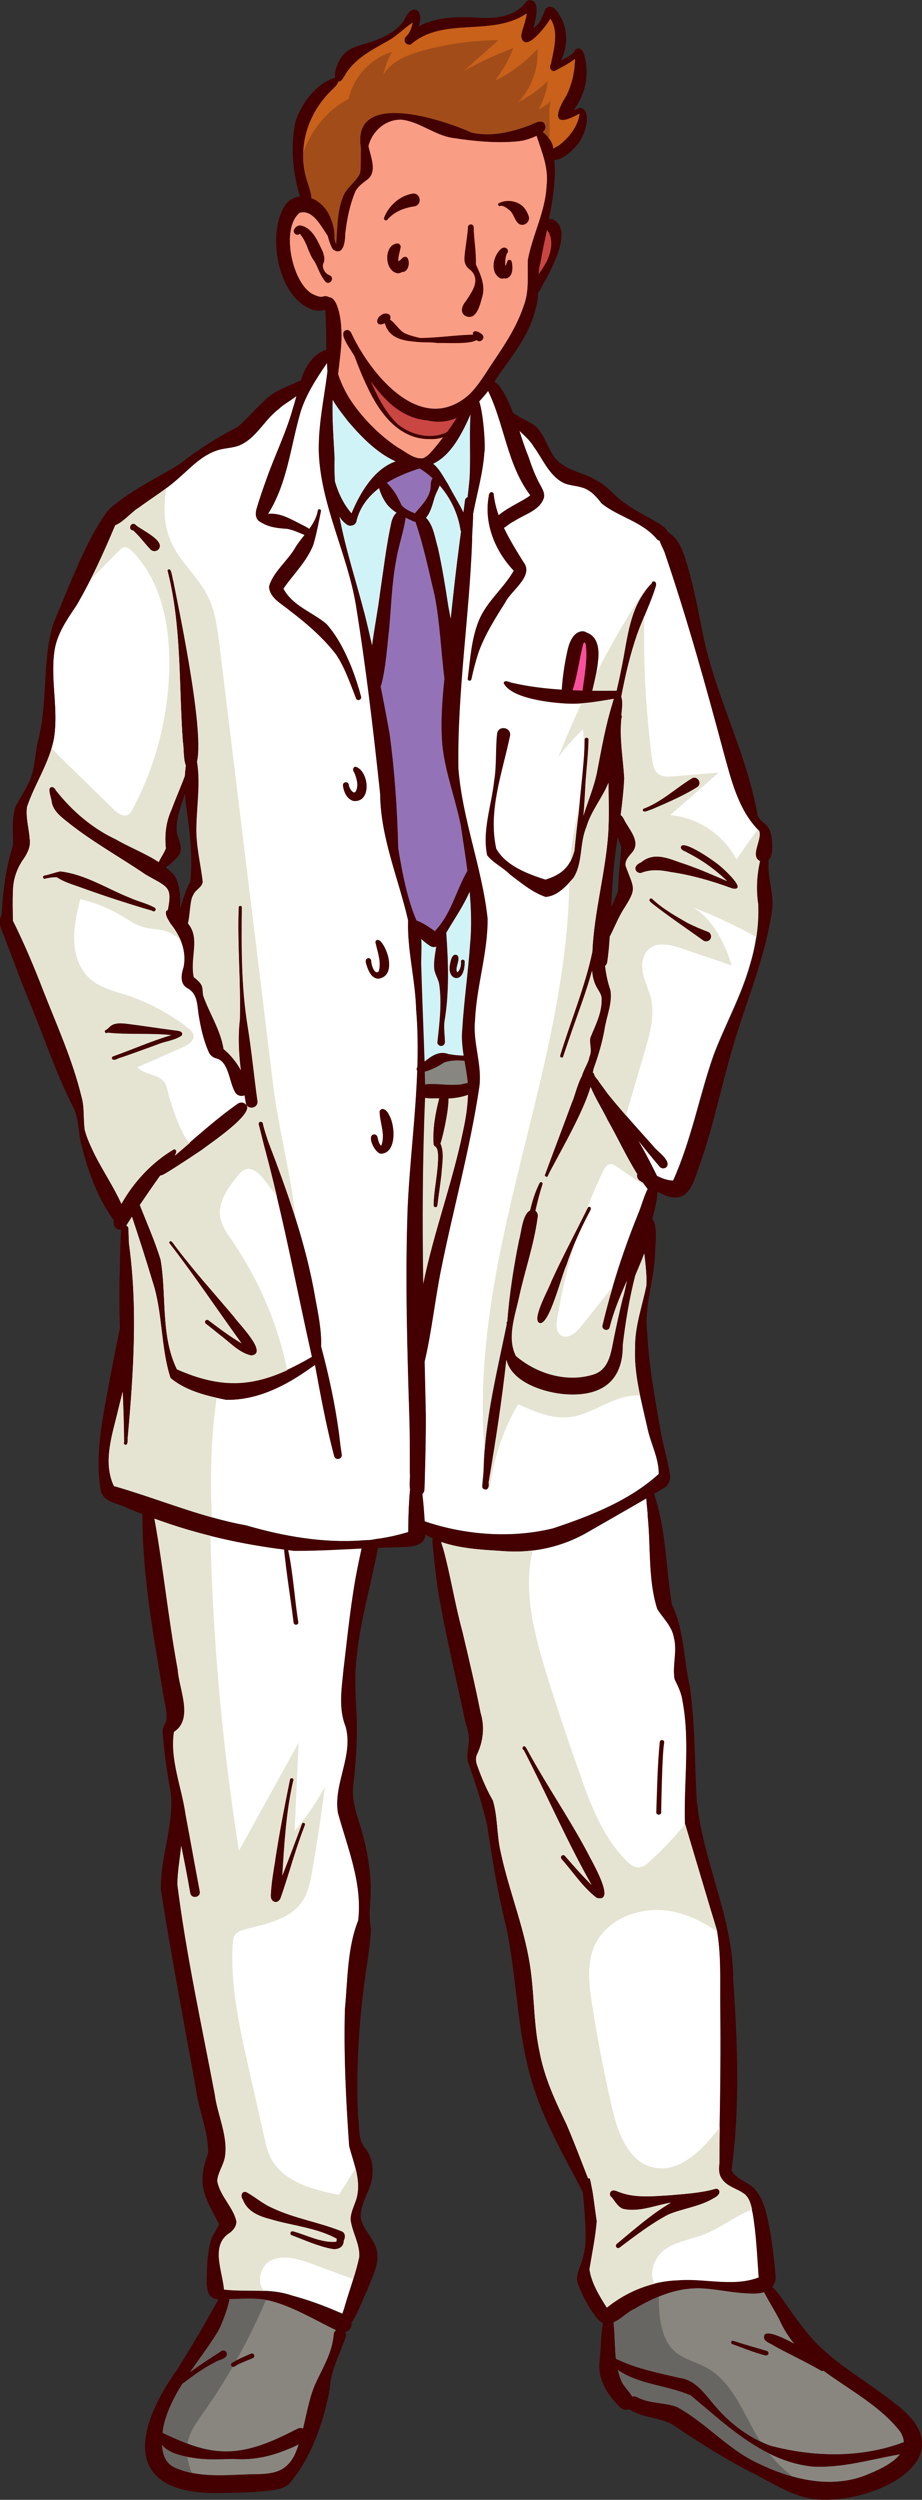 <?xml version="1.0" encoding="UTF-8"?> <svg xmlns="http://www.w3.org/2000/svg" id="_Слой_2" data-name="Слой 2" viewBox="0 0 139.52 378.13"><rect x="0" y="0" width="139.52" height="378.13" fill="#333333" stroke="none"/> <defs> <style> .cls-1 { fill: #f99d85; } .cls-1, .cls-2, .cls-3, .cls-4, .cls-5, .cls-6, .cls-7, .cls-8, .cls-9, .cls-10, .cls-11, .cls-12, .cls-13 { stroke-width: 0px; } .cls-2 { fill: #a24d19; } .cls-3 { fill: #d0f3f7; } .cls-4 { fill: #898680; } .cls-5 { fill: #9472b7; } .cls-6 { fill: #888680; } .cls-7 { fill: #fff; } .cls-8 { fill: #c94643; } .cls-9 { fill: #e5e4d3; } .cls-10 { fill: #c9611b; } .cls-11 { fill: #686662; } .cls-12 { fill: #400; } .cls-13 { fill: #f9509d; } </style> </defs> <g id="OBJECTS"> <g> <g> <path class="cls-3" d="m69.77,80.38s-.05-.08-.07-.14c-.37-2.54-1.5-4.92-3.18-6.83-.24.66-.64,1.31-.81,1.95-.27.93-.59,2.19-1.27,2.94,1.14,1.14,1.36,3.06,1.81,4.55.65,2.91,1.12,5.85,1.57,8.8.12.67.25,1.33.38,2,.4-3.78.81-7.56,1.31-11.32.08-.66.17-1.31.26-1.96Z"></path> <path class="cls-4" d="m40.81,347.98c-.18-.04-.37-.08-.55-.11-1.78-.31-3.57-.15-5.36-.12-.06,0-.12,0-.17,0-.28,1.74-1.52,4.63-1.82,5.02-1.26,2.06-2.75,4.02-4.15,6.04,1.82-1.37,4.33-2.9,4.74-3.21.27-.15.63-.07.78.2.39.98-1.17,1.09-1.74,1.51-1.8.9-3.4,2.1-4.96,3.28-1.26,2-2.31,4.1-2.84,6.43-.05.31-.1.63-.14.96,1.24.58,2.49,1.16,3.78,1.64,1.63.62,3.33,1.07,5.08,1.15,4.18.26,8.04-1.6,11.64-3.44.26-.1.53-.09.76.02.53-2.19.91-4.43,1.75-6.52,1.16-2.57,2.72-4.96,2.9-7.85.05-.25.19-.41.36-.52-3.32-1.6-6.49-3.59-10.06-4.49Zm-2.55,8.7c-.7.29-1.4.57-2.09.89-.33.1-.64.51-.96.44-.06,0-.13-.04-.19-.11-.13-.16-.07-.39.1-.49.2-.13.42-.25.63-.36.72-.39,1.5-.7,2.24-1.03.17-.08.39.02.46.19.08.17,0,.4-.19.46Z"></path> <path class="cls-7" d="m54.08,331.94c.24-1.36.04-2.67-.28-3.96-.3-1.13-.69-2.25-.97-3.38-.48-6.87-.83-13.81-.64-20.72.43-4.46.34-9.19,2.01-13.4.65-5.62-1.6-10.95-3.06-16.25-.73-4.43,2.38-8.62,1.16-13.07-1.1-2.73-.61-5.65-.34-8.5.63-5.22,1.15-10.66,2.19-15.79.17-.91.38-1.79.56-2.67-3.26.14-6.51.35-9.75.35h-.53c-.29-.04-.58-.08-.87-.12.76,3.57.96,7.31,1.54,10.91.06.43-.62.53-.68.1-.45-3.7-1.08-7.38-1.44-11.08-3.75-.47-7.47-1.15-11.13-2.08-2.87-.71-5.7-1.58-8.49-2.6,1.38,7.58,2.12,15.26,3.53,22.83.16,2.9,2.47,7.47-.57,9.43-.65,4.15,1.19,8.41,1.76,12.53.73,3.87,1.42,7.75,2.15,11.62.15.93-1.32,1.16-1.46.2-.41-2.39-.88-4.77-1.36-7.14-.18,1.95-.56,3.91-.57,5.87,1.33,10.6,3.68,21.3,5.66,31.76.41,3.16,2.04,6.29,1.53,9.48-.23,1.24-1.06,2.32-1.16,3.58.37,2.26,2.38,3.92,2.89,6.09.06.72-.4,1.31-.92,1.74-3.09,1.86-1.16,5.79-.95,8.63,2.04.24,4.12.11,6.17.21.23,0,.46.02.69.04h.04c1.13.09,2.24.27,3.33.65,2.43.65,4.79,1.51,7.1,2.51.18.08.38.15.58.25.13-.38.28-.74.36-1.09.4-1.38.87-2.75,1.3-4.15.35-1.11.67-2.24.91-3.38.09-2.01-1.12-3.76-1.32-5.68.06-1.38.83-2.44,1.04-3.74Zm-8.39-56.07c.05-.13.2-.18.32-.13.13.05.17.18.13.31-.87,2.27-1.61,4.54-2.31,6.86-.43,1.37-.86,2.75-1.34,4.11-.14.46-.6.87-1.08.59-.35-.16-.44-.58-.43-.94.08-1.79.39-3.56.68-5.32.62-4.08,1.41-8.15,2.23-12.16.08-.44.74-.17.49.19-1.08,4.69-1.34,9.58-1.65,14.34,1.02-2.61,2.01-5.23,2.98-7.86Zm-8.94,56.87c-.35-.46-.25-1.33.48-1.17,1.33.7,2.47,1.76,3.88,2.37,3.43,1.66,7.21,2.19,10.69,3.62.51.32.46.93.21,1.4.02.98-.93,1.39-1.8,1.21-2.11-.39-4.08-1.32-6.08-2.06-.36-.14-.16-.71.2-.6,2.13.58,4.36,1.8,6.56,1.58.03-.11.05-.21.05-.33,0-.04,0-.08,0-.13-1.56-.86-3.26-1.34-4.99-1.75-1.72-.41-3.48-.72-5.16-1.24-1.68-.43-3.39-1.17-4.04-2.91Z"></path> <path class="cls-8" d="m64.64,63.57c-3.85-.34-6.44-2.99-8.57-5.98.99,2.31,2.12,4.55,3.88,6.36,1.94,1.81,5.31,2.66,7.72,1.39.51-.71.99-1.43,1.47-2.16-1.34.58-2.83.79-4.5.38Z"></path> <path class="cls-4" d="m45.22,369.7c-.16.5-.35,1-.56,1.49-1.52,3.18-3.94,3.03-7.04,3.09-2.84.09-5.79.35-8.58-.22-.9-.17-1.78-.44-2.64-.83-1.36-.66-1.81-1.98-1.88-3.4.83,1.05,2.42,1.52,3.82,1.79.29.06.57.11.83.15,2.02.35,4.07.22,6.11.17,2.61.19,5.13-.23,7.56-1.18.54-.21,1.56-.56,2.38-1.05Z"></path> <path class="cls-3" d="m67.87,159.45c.78.15,1.53.21,2.29.23-.21-1.33-.35-2.67-.21-4.03.25-4.18.89-8.58,1.17-12.71.27-2.71.18-5.41-.06-8.11-.95,2.19-2.36,4.21-3.56,6.26.32,4.51.48,9.06-.29,13.54-.08,1,.08,2.01.09,3.01-.02.28-.2.52-.49.56-.29.04-.6-.18-.63-.48.31-2.94.7-5.9.28-8.85-.14-.79-.64-1.47-.75-2.27-.11-1.14.13-2.29.3-3.43-.25.1-.53.11-.86-.04-.55-.35-1.03-.75-1.46-1.15.12,1.53-.07,3.13.02,4.63.13,4.67.34,9.33.49,14,1.07-.87,2.22-1.69,3.65-1.15Zm.21-13.44c.11-.56.3-1.95,1.14-1.49.47.61-.28,1.62-.12,2.36h0c.03.08.05.15.11.21.38-.28.51-.8.57-1.22.03-.27-.15-.63.22-.69.17-.02.32.11.32.28,0,.9-.22,2.68-1.47,2.46-.76-.26-.88-1.21-.76-1.9Z"></path> <path class="cls-7" d="m62.96,152.52c-.14-4.45-1.36-8.89-1.21-13.31-1.46-6.38-4.17-12.49-4.23-19.13-1.02-9.59-2.15-19.18-3.69-28.7-1.3-7.61-5.12-14.73-5.57-22.47-.2-4.29.77-8.5,1.29-12.73-.03-.43-.05-.87-.07-1.3-1.57,2.29-3.12,4.67-3.97,7.32-1.55,5.21-2,10.84-4.97,15.52,1.8-.19,3.32.73,4.86,1.5.46.25.96.47,1.4.77.6-.83,1.11-1.71,1.29-2.73,0-.32.48-.32.48,0-.36,1.72-.66,3.44-1.17,5.12-.97,2.52-3,4.45-4.52,6.64,1.38,2.63,4.39,3.55,6.53,5.36,1.72,1.93,2.88,4.33,3.85,6.71.53,1.39,1,2.83,1.38,4.27.14.45-.57.72-.74.26-.9-2.27-1.67-4.63-3.04-6.68-1.98-2.55-4.49-4.71-7.05-6.64-1.17-1-3-1.88-3.08-3.6.54-2.1,2.81-3.9,3.91-5.79.41-.71.94-1.35,1.46-2.02-.88-.37-1.73-.77-2.68-.94-1.35-.08-2.74-.23-3.91-.98-.79-.38-.9-1.2-.69-1.97.47-1.61,1.02-3.19,1.59-4.77,1.26-3.52,2.92-6.89,3.92-10.49.19-.59.37-1.23.54-1.88-.88.72-2.02,1.3-2.7,1.99-2.14,1.59-3.34,4.35-5.83,5.43-1.13.48-2.38.42-3.53.82-2.36.79-3.97,2.64-5.8,4.21-.59.53-1.21,1.02-1.85,1.5-1.37,1.01-2.81,1.94-4.19,2.96-.89.48-2.31,2.18-3.54,2.65-1.18,2.79-2.41,5.58-3.78,8.28-.65,1.3-1.34,2.58-2.08,3.84-1.45,2.15-2.97,4.31-3.34,6.93-.62,4.39.66,8.86-.08,13.24-.09.47-.2.95-.35,1.4-.9,3.09-2.71,5.86-3.72,8.91-.21,1.62.3,3.25.41,4.86.18,1.03-.28,2.02-.83,2.86-1.06,1.46-1.68,3.18-1.7,4.99-.07,1.49-.03,2.99,0,4.48,0,.02,0,.03,0,.04,1.71,3.44,3.21,7,4.59,10.58,2.07,5.28,4.43,10.47,5.77,15.99.49,1.65.26,3.38.5,5.06.3,1.23.9,2.45,1.39,3.51,1.29,2.6,2.95,5.03,4.15,7.67,1.88-3.36,4.7-6.37,7.99-8.28.44.15.36.54.09.99,3.17-2.68,6.23-5.52,9.63-7.88.37-.19.81-.16,1.11.15,1.63,1.24-5.61,6.06-6.67,6.9-1.83,1.21-3.63,2.43-5.51,3.56-.22.13-.5.27-.78.32-1.05,1.48-2.11,3.02-3.07,4.45,1.06,2.72,2.28,5.45,3.14,8.26.94,5.45-.02,11.46,2.46,16.57,6.51,2.88,11.18,2.64,16.69.12,1.2-.55,2.45-1.21,3.76-1.97-1.81-8.07-3.39-16.21-5.32-24.27-.53-2.28-1.09-4.54-1.7-6.81-.37-1.34-.68-2.72-1.03-4.05-.06-.18.03-.39.22-.43.2-.06.38.09.41.28.19.91.52,1.83.79,2.68,1.47,3.84,2.9,7.7,4.14,11.62,1.26,3.98,2.31,8.01,3.01,12.13.43,2.37.96,4.84.87,7.27,1.14,4.25,2.08,8.56,2.68,12.92.14,1.15.27,2.3.45,3.44.05.31-.19.61-.5.65-.32.05-.6-.18-.66-.49-1.19-4.52-2.03-9.13-2.89-13.74-.2.16-.43.31-.65.45-3.72,2.68-8.11,4.93-12.8,4.82-.47-.09-.96-.19-1.44-.3-2.48-.55-5.06-1.37-6.97-2.99-1.53-4.7-1.16-9.95-2.75-14.68-.98-3.26-2.02-6.5-3.09-9.72-.28.44-.57.89-.86,1.34.19.09.33.27.33.49,0,.78.05,1.57.08,2.26,1.33,9.67.69,19.44-.17,29.11-.09.39.13,1.57-.51,1.25-.05-.05-.07-.1-.09-.15-.02-.07,0-.14.03-.19-.02-2.55-.11-5.1-.21-7.66-.21.87-.43,1.73-.65,2.6-.87,3.78-2.43,7.94-.69,11.69,5,1.43,9.84,3.34,14.84,4.74,1.69.48,3.41.9,5.15,1.21,5.68,1.66,11.79,2.73,17.74,2.27t0-.02h.11c.21,0,.43,0,.63-.02.22,0,.45-.02.67-.07.19-.03.38-.07.57-.1.09-.02.18-.03.27-.04.02,0,.03,0,.05,0,1.53-.22,3.04-.56,4.51-1.01.02-2.72.12-4.87.28-6.44-.16-.79.05-1.72-.03-2.5,0-2.58,0-5.16-.06-7.75-.34-10.76-.67-21.53-.28-32.3.31-6.91,1.21-13.85,1.45-20.79-.02-.03-.05-.05-.06-.08-.07-.15-.02-.32.08-.43.09-2.98.06-5.94-.2-8.91ZM20.6,79.45c.84.72,4.55,2.38,3.37,3.66-.32.33-.88.34-1.2,0-.56-.59-1.07-1.23-1.56-1.79-.33-.38-.68-.72-1.03-1.07-1.03-.13-.26-1.59.42-.8Zm-8.55,54.72c-1.16-.43-2.4-.76-3.43-1.47-.5-.05-1.04.06-1.54.14-.18.03-.39.17-.52,0-.12-.14-.05-.36.13-.41.83-.15,1.62-.48,2.43-.63,3.79.43,7.08,2.62,10.57,4,1.23.56,2.6.84,3.77,1.51.09.08.14.21.1.32-.05.22-.37.32-.51.13-3.68-1.07-7.41-2.29-10.98-3.59Zm15.47,22.46c-1.07.76-2.56.86-3.77,1.39-1.82.66-3.63,1.32-5.43,1.94-.43.05-1.04.62-1.36.19-.06-.14,0-.32.15-.37,2.95-1.05,5.82-2.33,8.83-3.22-3.2-.34-6.47-.03-9.64-.37-.24.23-.61-.15-.35-.38.36-.16.57-.48.89-.71.63-.41,1.4-.36,2.12-.3,2.41.29,4.79.68,7.19.99.49.1,1.73.04,1.37.82Zm9.68,10.15c-.06-.38-.13-.75-.18-1.12,0,0,0,0-.02,0-.55.23-1.24-.03-1.47-.6-.85-1.49-.92-4.61-2.85-5.01-.42-.11-.81-.43-1.01-.8-.87-1.87-1.3-3.91-1.62-5.94-.19-1.45-.2-3.08-1.67-3.86-1.22-.67-.92-2.16-.57-3.23.46-2.43-.5-4.72-2-6.56-.3-.54-.77-1.14-.67-1.78.02-.18.13-.26.27-.26.71-3.61,0-3.42-3.35-5.36-3.78-2.57-7.79-4.79-11.4-7.61-1.12-.93-2.59-1.87-2.83-3.42-.09-.72-.44-1.35-.3-2.02.29-.45.77-.15.92.24,2.45,3.13,5.55,5.79,9.11,7.45,2.09,1.22,4.47,2.11,6.49,3.44.31-.71.8-1.34,1.07-2.06-.2-1.99,0-3.95.83-5.79.66-1.77,1.41-3.44,2.04-5.16.03-.53.09-1.05.15-1.59-.4-1.02-.26-2.62-.45-3.7-.61-8.6-.16-17.44-2.32-25.83.61-.77.72,1.28.89,1.61.3,1.79,4.78,22.25,3.58,27.33.52,3.18,0,6.36-.08,9.56-.14,2.98.62,5.74.95,8.63-.12.91-1.14,1.2-1.45,2.02-.5.72-.45,2.89-.79,4.26,1.91,2.26.27,5.14.86,8.11.41.34.85.67,1.13,1.14.29.5.2,1.09.29,1.63.96,2.75,2.64,5.19,3.1,8.12,1.09.91,1.95,1.98,2.62,3.21-.32-2.55-.45-5.11-.15-7.7.15-5.65-.4-11.29-.18-16.94,0-.3.48-.32.48,0-.07,5.98-.1,12,.86,17.9.62,3.83.97,7.58,1.5,11.41.15,1.14-1.58,1.4-1.76.24Zm.8,38.24c-1.87-.43-3.24-2.02-4.74-3.12-.7-.57-1.4-1.13-2.11-1.68-.14-.11-.16-.32-.06-.46.11-.15.32-.16.46-.06,1.63,1.23,3.25,2.46,5.01,3.49-3.66-5.06-7.15-10.29-10.97-15.22.23-.68.72.27.94.52,2.79,3.73,5.94,7.18,8.93,10.74.64.97,5.29,5.56,2.53,5.8Zm15.57-83.87c-1.03-.2-1.56-1.38-1.66-2.34-.08-.56.78-.68.87-.12.02.43.72,1.69,1.1.95.43-.89.1-1.97-.27-2.82-.25-.28-.24-.83.23-.84,1.97.64,2.46,5.33-.27,5.17Zm2.07,25.28c-.13-.43-.6-1.31.07-1.49.21-.03.44.13.46.35-.02.51.46,2.27,1.15,1.66.43-1.34-.13-2.81-.43-4.15-.25-.71.41-.82.78-.32,1.2,1.39,2.17,5.22-.43,5.55-.88-.05-1.32-.87-1.6-1.6Zm2.07,28.06c-.87.07-2.28-2.68-1.15-2.9.29-.03.51.16.57.43.11.43.19,1,.56,1.3.19-.46.26-.93.26-1.4,0-1.29-.5-2.6-.49-3.86.43-.77,1.2.03,1.4.57.94,1.47,1.22,5.73-1.15,5.86Z"></path> <path class="cls-5" d="m62.79,77.66c1.05-1.28,2.4-2.51,2.4-4.26,0-.34.07-.79.29-1.05-.61-.56-1.27-1.07-1.98-1.5-1.69.53-3.44,1.23-4.99,2.18,1.01.95,1.71,2.14,2.25,3.4.53.58,1.3.95,2.04,1.22Z"></path> <path class="cls-3" d="m65.52,70.13c.98.78,1.59,2.06,2.25,3.08.75,1.44,1.63,2.85,2.36,4.31.08-.6.16-1.19.23-1.79,0-.24.17-.46.4-.53.11-1,.23-1.99.31-2.99.16-3.18-.05-6.39.13-9.57-1.26,2.83-2.93,6.21-5.68,7.49Z"></path> <path class="cls-1" d="m49.82,44.98s.05-.02.08-.02c.48.1.77.58.97.99.61,1.4.75,2.97.79,4.48.05,2.06-.3,4.11-.51,6.16.51,1.52,1.21,2.96,2.12,4.28,1.84,2.64,4.23,5.03,6.89,6.8,1.25.68,2.43,1.81,3.84,1.65.33-.12.72-.42.93-.61.77-.82,1.46-1.69,2.14-2.59-.65.21-1.33.3-2.01.28-4.74.06-7.69-4.03-9.49-7.93-.72-1.49-1.34-3.02-1.91-4.57-.51-1-2.51-3.41-1.38-3.93.48-.22.84.23.97.63,2.99,6.22,10.49,15.33,17.64,9.18,1.52-1.45,2.55-3.27,3.71-5,1.83-2.69,3.63-5.43,4.65-8.53.87-2.24.54-4.63.63-6.95.7-3.79,2.66-7.3,2.83-11.19.34-2.75-.7-5.1-1.52-7.6-.9.45-1.88.75-2.89.85-3.25.31-6.61-.03-9.81-.52-2.74-.41-5-2.46-7.74-2.76-2.43-.08-4.45,1.75-5.01,4,.36,1.77,1.47,4.08-.41,5.24-.61.48-1.27.97-1.59,1.67-.84,2-1.26,4.17-1.51,6.32,0,1.06-.22,3.48-1.81,2.43-.21-.21-.6-1.14-.81-2.03h0s0-.01,0-.01c-.03-.07-.07-.13-.11-.18-.97-1.39-2.16-3.86-4.14-3.37-2.96,2.3-1.18,10.72,1.96,12.34.43.19.89.43,1.37.41.39-.15.8-.16,1.11.06,0,0,0,0,0,.01Zm-.67-2.5c-1.02-1.37-1.02-2.27-1.87-3.4-.7-1.2-.95-2.68-1.91-3.72-.47.45-1.19-.23-.8-.74.18-.3.49-.53.86-.51,1.87.28,2.69,2.5,3.43,4.01.14.49.32,1.03.14,1.54-.14.25-.2.54-.12.82.12.51.45.94.93,1.14,1.03.4-.03,1.76-.66.86Z"></path> <path class="cls-8" d="m81.78,39.67c-.18.6-.26,1.22-.29,1.84.43-.62.85-1.24,1.21-1.91.72-1.42,1.15-3.54.06-4.82-.35,1.64-.71,3.28-.98,4.89Z"></path> <path class="cls-5" d="m60.25,128.31c.59,3.56,1.35,7.65,2.77,10.93.59.19,1.49.67,2.77,1.61,2.48-2.5,3.2-6.13,4.95-9.12-.3-2.31-.67-4.62-1.01-6.91-.81-4.04-2.34-7.95-2.78-12.06-.29-3.39-.04-6.75.31-10.1-.52-4.17-.68-8.45-1.47-12.56-.9-3.73-1.68-7.58-2.92-11.19-.08,0-.15-.01-.23-.03-.42-.19-.85-.38-1.27-.59-.28,2.13-1.06,4.2-1.41,6.33-.68,3.5-.76,7.08-1.09,10.61-.33,2.78-.47,5.6-1.17,8.33-.02.09-.06.16-.11.24.48,2.39.93,4.78,1.36,7.17.78,5.74,1.17,11.54,1.31,17.33Z"></path> <path class="cls-3" d="m56.3,97.67c.36-2.74.9-5.46,1.24-8.2.53-3.53.94-7.09,1.71-10.58.15-.48.36-1.03.77-1.34-.53-.35-1.02-.75-1.44-1.25-.56-.74-.98-1.59-1.22-2.49-1.61,1.24-2.88,2.82-3.41,4.89-.05.63-.73.94-1.29.73-.56-.33-.98-.8-1.32-1.35.95,5.08,2.61,10.06,3.9,15.07.37,1.5.72,3,1.06,4.51Z"></path> <path class="cls-3" d="m50.67,72.83c.52,1.76,1.3,3.43,2.52,4.83,1.35-3.23,3.47-6.76,6.7-7.88-2.87-1.28-5.22-3.72-7.25-6.1-.74-.98-1.65-2.08-2.32-3.27-.09,2.96.14,5.92.3,8.88-.05,1.19-.02,2.36.05,3.53Z"></path> <path class="cls-9" d="m64.03,194.36c1.57-7.85,4.46-15.44,6.06-23.29.4-1.83.69-3.65.74-5.49-.8.32-1.94.5-2.96.57-.01,2.24-1.01,6.32-1.23,6.81.63,1.45.24,3.13.16,4.66-.18,1.57-.43,3.15-.62,4.72-.01.15-.17.26-.31.24-.16-.02-.26-.17-.24-.32.06-2.54.73-5.05.68-7.58-.05-.43-.05-.81-.3-1.15-.15-.14-.33-.22-.38-.45-.17-2.3.26-4.68.85-6.94-.12,0-.23-.02-.33-.03-.5.03-1,.03-1.5-.02-.09-.02-.2-.03-.32-.04-.4,9.43-.42,18.87-.28,28.31Z"></path> <path class="cls-10" d="m87.71,17.13c-.22,1.94-1.59,3.7-3.15,4.87-.24.15-.57.31-.84.49-.03-.15-.05-.3-.08-.44-.04-.27-.28-.72-.6-1.16-.27-.37-.6-.72-.92-.91.23-.19.41-.44.42-.78-.19-1.51-1.71-.51-2.52-.2-2.01.73-4.14,1.31-6.28,1.31-.78,0-1.58-.08-2.36-.25-4.8-2.15-18.22-6.48-16.77,2.35-.04,1.25.03,2.5-.1,3.73-.54,1.21-1.64,1.91-2.34,3.04-1.21,2.39-1.08,5.12-1.3,7.72-.14-.25-.21-.53-.27-.81,0-.04.02-.09,0-.13.06-1.05-.21-2.12-.62-3.08-.51-1.33-1.64-2.46-2.91-2.94h0c.02-.08.03-.15.03-.22-.05-.65-.31-1.24-.47-1.86-.57-1.56-.81-3.16-.76-4.74.11-3.63,1.77-7.13,4.54-9.72.29-.24.71-.71.78-1.08.48.11.87-.75,1.14-1.19,1.55-2.44,4.1-3.66,6.53-5.05,1.3-.75,2.34-1.86,3.58-2.69-.07.64-.3,1.18-.65,1.77-.22.23-.51.46-.55.8-.08.52.47.94.95.72,4.89-4.24,12.27-1.07,17.52-4.68-.09,1.2-.67,2.29-.83,3.46.52,2.82,3.87-1.71,4.41-2.68,1.34,2.06.51,4.66.09,6.91-.37.53.14,1.33.75.91.96-.48,2-1.05,2.88-1.74,0,1.89-.43,3.77-1.26,5.52-1.94,3.07-2.03,5.02,1.97,2.74Z"></path> <path class="cls-7" d="m115.04,130.27c-1.65-.79.31-3.2-.15-4.58-.08-.08-.15-.15-.22-.24-2.98-3.1-4.02-7.5-5.15-11.59-2.73-10.2-5.56-20.37-8.97-30.36-.2-.53-.56-1.12-.73-1.71-.14-.04-.25-.09-.37-.18-2.27-2.77-5.86-3.38-8.43-5.49-.75-1-1.7-2.05-2.94-2.38-1-.33-2.09-.29-3.02-.81-2.03-1.15-3-3.61-4.3-5.37-.56-.94-1.39-1.65-2.17-2.4.41,1.3.81,2.58,1.32,3.8.43,1.3.99,2.82,1.6,3.97.35.74.97,1.49.78,2.37-.64,1.95-3.04,2.51-4.59,3.58-.45.18-.96.66-1.47.97.85,1.8,1.92,3.51,2.95,5.15,1.68,2.09-1.88,4.33-2.73,6.1-1.54,2.45-3.12,4.95-4.09,7.66-.42,1.31-.76,2.66-1.05,4.01-.03.13-.17.21-.3.19-.14-.02-.25-.15-.23-.3.38-2.92.53-5.92,1.63-8.67,1.15-2.94,3.78-4.95,5.33-7.66-2.83-2.99-4.54-7.16-3.78-11.28,0-.44.4-.89.73-.39.1,1.12.38,2.22.75,3.29,1.41-1.22,4.05-2.34,4.8-3.03-3.5-4.61-3.91-10.7-6.39-15.79-.43.56-.88,1.09-1.35,1.59.68,2.02.97,7.17.77,7.68-.2,3.17-1.12,6.23-1.7,9.31,0,1.59-.19,3.44-.15,3.95-.42,11.65-2.27,23.07-2.08,34.59.6,7.76,3.58,15.02,4.42,22.7.04,5.17-1.67,10.17-1.9,15.32-.37,3.45,1.07,6.61.67,10.03-1.38,9.36-3.99,18.66-5.84,27.92-.89,4.53-1.38,9.15-2.43,13.66,0,.02-.02.04-.03.05.07,2.68.13,5.36.18,8.03.02,3.44-.09,6.87-.17,10.3,0,.39-.02.76-.05,1.15-.02.24-.14.43-.3.59.14,1.12.26,2.48.36,4.12,6.14,2.09,13.14,2.6,19.42,1.06,5.67-1.89,11.56-4.19,16-8.23.03-2.43-1.27-4.68-1.73-7.04-.36-1.59-.75-3.2-1.09-4.82-.5-2.39-.87-4.79-.76-7.22-.05-3.25,1.08-6.29,1.71-9.41.08-1.63-.14-3.27-.32-4.89-.42,1.14-.91,2.25-1.37,3.37-.88,3.44-1.46,6.95-1.88,10.47.06,5.51-3.21,7.81-8.49,7.5-3.18-.19-8.34-1.73-9.13-5.26-.67,6.18-1.61,12.31-2.66,18.44,0,.06-.02.12-.03.17-.06.44,0,1.06-.58,1.02-.24-.03-.41-.26-.38-.5.08-.81.15-1.63.21-2.39.02-1.02.07-2.04.15-3.05.49-6.46,2.07-12.78,3.35-19.12-.09-.13-.03-.26.07-.33.32-4.13.96-8.24,1.78-12.3.33-1.05.5-3.95,1.67-4.51.33-1.38.74-2.75,1.38-4.03.05-.15.18-.34.38-.25.12.05.17.19.13.31-.43,1.32-.77,2.66-1.07,4.01.34.24.43.69.32,1.09-.54,4.07-1.95,8.02-2.81,12.04-.62,2.81-1.86,6.13-.46,8.84,3.18,2.72,7.77,4.09,11.83,2.76,2.3-.8,2.56-3.36,2.98-5.43.43-2.06.87-4.1,1.37-6.14.14-.31.35-1.37.63-2.62-1.04,2.32-2.01,4.66-2.64,7.12-.08.27-.39.42-.65.36-.29-.06-.51-.38-.43-.67.46-1.97.99-3.92,1.56-5.86,1.08-3.69,2.36-7.33,3.81-10.91.54-1.25.86-2.65,1.48-3.86,0,0-.02,0-.03-.02-.12-.15-.23-.31-.34-.46-.12-.15-.22-.31-.34-.47-.15-.1-.3-.19-.45-.28-.36-.22-.51-.65-.42-1.03-1.65-2.63-2.96-5.5-4.49-8.19-.82-1.68-1.86-3.28-2.57-5.01-1.03,3.61-4.45,9.58-5.18,11-.43.83-.95,1.67-1.3,2.5-.14.21-.46.08-.44-.15,1.35-3.67,2.75-7.34,4.11-11.02.35-.7.81-2.74,1.5-3.98.26-.97,1.06-2.17,1.12-2.84.49-1.08-.03-1.92.16-2.96.75-1.86,1.69-3.6,1.7-5.64.1-.84-.5-1.45-.85-2.16-.37-.75-.53-1.55-.59-2.35-.84,3.05-1.96,6.03-3.01,9-.46,1.32-.91,2.66-1.36,3.99-.04.13-.16.21-.29.17-.13-.04-.21-.17-.17-.3,1.59-5.21,3.75-10.36,4.88-15.7.25-5.96,1.95-11.81,2.39-17.77.16-2.55.07-5.19.05-7.82-.96,2.31-2.64,4.26-3.34,6.68-1.05,2.46-.51,5.37-1.94,7.67-.2.23-.41.47-.64.72-.98,1.07-2.17,2.14-3.62,2.21-2.01-.68-3.74-2.15-5.42-3.42-1.05-1.05-2.48-1.7-3.4-2.84-.79-3.68.66-7.56,1.05-11.25.4-2.37.18-4.78.45-7.17.18-1.25,2.11-1.01,1.93.27-1.16,5.61-3.37,11.38-2.09,17.14,1.49,2.61,4.77,3.82,7.46,4.69,2.04-.61,3.09-1.52,3.73-2.67.29-.53.49-1.12.67-1.75.18-1.94.4-3.87.65-5.8.05-.6.11-1.21.17-1.81.18-1.85.39-3.7.54-5.56.1-1.17.16-2.35.18-3.52-.06-.17.09-.39.29-.39s.34.21.29.39c-.05,2.2-.33,4.39-.46,6.58-.08,1.61-.17,3.24-.31,4.85.72-2.32,1.73-4.65,2.13-6.96.64-3.32,1.23-6.65,2.22-9.88.06-.22.15-.55.26-.86-1.64.27-3.25.56-4.89.68-.7.06-1.4.08-2.13.05-2.47-.12-8.46-.74-9.65-3.07.11-.6.91-.1,1.28-.05,2.47.57,4.99.87,7.51,1.03.14-2.09.46-4.17.93-6.2.28-1.08.87-2.52,2.14-2.63.23-.02.48.05.68.18.05.02.11.04.15.07,1.56.62,1.74,2.45,1.6,3.91-.07.75-.18,1.49-.32,2.23-.16.86-.37,1.72-.57,2.57,1.23,0,2.46,0,3.68,0,.25-1.12.5-2.24.72-3.34.86-4.01,1.09-8.4,3.61-11.72.29-.4.62-.77.99-1.13-.02-.31.39-.43.56-.21.19.21.06.59-.02.81-.45,1.47-1.06,2.89-1.66,4.31-.38.9-.74,1.8-1.07,2.7-1.08,3.1-1.81,6.29-2.42,9.49.3.89.07,1.89.02,2.82.02.03.04.05.05.08.07.15-.08.43-.07.57-.27,2.98.28,5.91.45,8.85-.09,1.88-.3,3.73-.54,5.58.16.12.33.29.47.58.71,1.53,2.65,3.35,1.3,5.03-.5.6-1.19,1.25-1.01,2.12,1.29,3.5,1.75,3.26-.4,6.63-.76,1.26-1.31,2.63-1.97,3.94,0,.02-.03.03-.04.05-.09,1.32-.19,2.65-.4,3.96-.05.21-.16.37-.31.5.14,1.26.4,2.49.82,3.71.3,2.01-.63,3.98-.91,5.96-.35,1.89-.87,3.73-1.53,5.55-.11.24-.17.57-.23.92.03.02.06.04.09.07.15.14.11.35.22.49.14.18.26.36.4.53.08.05.14.13.15.22.47.63.93,1.26,1.38,1.89.9,1.12,1.83,2.21,2.77,3.3,1.33,1.54,2.7,3.04,4.03,4.54.53.81,2.87,2.23,2.06,3.21-.27.27-.72.27-.99,0-1.12-1.31-2.2-2.65-3.29-4,.79,1.35,1.54,2.72,2.22,4.13.2.42.44.83.64,1.26.78.39,1.59.7,2.47.72,1.37-3.04,2.35-6.22,3.27-9.41.91-3.21,1.75-6.43,2.85-9.56,1.74-4.62,4.21-8.97,5.53-13.75.41-1.34.72-2.74.93-4.13.25-1.65.35-3.33.28-4.99-.33-2.16-.21-4.39.28-6.52Zm-31.6,63.54c1.62-3.55,3.46-7.02,5.2-10.5.1-.19.19-.39.29-.58.05-.13.16-.21.3-.17.38.14.05.56-.05.8-.74,1.39-1.44,2.82-2.05,4.28-.53,1.23-1.01,2.48-1.42,3.75-.69,1.34-2.61,9.29-4.09,8.72-1.22-.52,1.48-5.24,1.82-6.3Zm13.98-71.49c2.72-1.03,4.82-3.08,7.27-4.57.81-.48,1.62.72.86,1.29-2.18,1.38-4.61,2.4-6.99,3.43-.36.06-.98.49-1.26.2-.08-.14,0-.3.12-.35Zm-.4,8.11c1.83-1.52,3.84-.72,5.82,0,2.46.78,4.82,1.83,7.2,2.85-1.77-1.72-3.74-3.14-5.93-4.25-.37-.28-1.24-.4-1.06-1.01.51-.96,5.08,2.25,5.77,2.85.56.42,4.5,3.99,1.97,3.52-3.07-1.13-6.16-2.02-9.33-2.48-1.42-.29-2.88-.43-4.28.08-.28.16-.68.05-.88-.2-.44-.61.17-1.12.72-1.34Zm10.13,10.53c.38.15.56.61.4.99-.17.43-.7.57-1.07.36-2.59-1.86-5.24-3.64-7.75-5.6-.19-.19-.67-.46-.36-.75.12-.09.27-.06.36.05,1.56,1.47,3.46,2.54,5.32,3.61,1.01.51,2.06.95,3.11,1.35Z"></path> <path class="cls-6" d="m69.22,164.07c.47.05,1.05-.19,1.56-.24,0-.06,0-.12,0-.18-.11-1.07-.3-2.13-.49-3.2-1.04-.11-2.16-.09-3.15.28-.43.32-1.83,1.12-2.88,1.36.02.65.03,1.3.05,1.95,1.61-.2,3.31.19,4.91.03Z"></path> <path class="cls-7" d="m100.22,263.21c-.17-.03-.36.11-.38.29-.36,3.51-.42,7.1-.54,10.64,0,.49.75.48.75,0,.06-2.97.11-5.94.29-8.9.04-.54.08-1.1.16-1.65.03-.18-.11-.36-.29-.38Zm8.04,67.87h0c-2.18.63-4.5.74-6.77.96-2.68.15-5.49.5-8.05-.56-.42-.21-1.05-.3-1.17.32-.03.23.1.45.28.57.49.61.9,1.4,1.65,1.73,2.43.58,4.91-.53,7.3-.93-2.96,1.73-5.56,4.05-8.2,6.23-.15.13-.18.35-.06.5.12.16.35.18.5.07,2.39-1.8,4.74-3.61,7.39-5.02,2.23-.92,4.75-1.18,6.85-2.46.33-.2.74-.43.84-.84.09-.39-.26-.67-.59-.58Zm5.67,3.68c-.05-.19-.09-.39-.14-.58-.18-.8-.4-1.63-.99-2.2-1.19-.97-2.87-1.17-3.67-2.57-.4-.63-.36-1.47-.27-2.15.02-1.75,0-3.5.05-5.26v-.25c.11-6.06.17-12.14.1-18.21-.05-3.78.15-7.59-.47-11.32l-4.87-16.32c-.22-6.22.78-12.52-.39-18.65-.15-1.19-.69-2.2-1.19-3.26-.36-2.06.43-4.2-.1-6.25-.29-1.76-1.62-2.93-2.52-4.35-1.43-4.5-.96-9.45-1.46-14.13.04-.41-.16-1.6-.2-2.61-2.92,1.7-5.84,3.36-8.79,5.06-2.6,1.53-5.46,2.47-8.42,2.82-1.29.15-2.58.2-3.89.13-3.21-.22-6.81-.32-9.96-1.42.11.33.18.68.31.98,1.13,4.15,1.77,8.41,2.91,12.56.97,4.09,1.94,8.18,2.75,12.3.66,2.15.4,4.34-.55,6.33-.27.59-.13,1.23.09,1.79.65,1.82,1.39,3.54,2.33,5.17.74,2.5.57,5.23,1.17,7.78,1.3,6.14,3.83,11.99,4.59,18.24.51,3.97.44,8.11,1.3,12.01.72,3.87,2.37,7.4,4.06,10.91,1.17,2.71,2.2,5.46,3.27,8.2.1,0,.18,0,.27,0,.04.18.09.38.14.57l.17.9c.02.12.05.22.07.34.06.31.1.63.15.94.1.7.18,1.39.28,2.08.02.14.04.26.06.4.03.26.07.53.11.79.02.14.04.29.07.43-.2,2.43-.7,4.85-1.1,7.25.27,2.08,1.52,4.09,2.63,5.85,2.11-1.71,4.6-2.97,7.25-3.62,1.15-.29,2.34-.45,3.53-.49,1.53-.13,3.08,0,4.63.11,2.6.18,5.18.38,7.61-.54-.24-3.25-.36-6.52-.91-9.73Zm-28.98-53.59c-.12-.15-.08-.39.06-.49.16-.13.37-.08.49.06,1.3,1.51,2.62,3,4.03,4.4-3.76-6.64-6.79-13.69-10.28-20.43-.37-.09-.15-.77.2-.52.18.15.28.4.4.6,2.84,5.23,6.23,10.14,9.03,15.39.48,1.04,4.55,7.78,1.4,6.89-2.11-1.62-3.57-3.91-5.33-5.89Z"></path> <path class="cls-13" d="m88.24,97.39c-.6,2.36-.87,4.73-1.6,7.03.5.02,1.01.04,1.51.05.3-2.32.79-4.71.49-7.02-.06-.12-.13-.22-.22-.32-.07.08-.12.17-.18.26Z"></path> <path class="cls-4" d="m136.23,367.8c-3.06-3.92-7.66-6.28-11.63-9.22-.12.07-.28.08-.39-.02-2.29-1.33-4.72-2.44-7.05-3.72-.54-.42-1.8-.66-1.51-1.56.24-.83,2.52.14,4.55,1.26-.87-1.07-1.64-2.25-2.23-3.61-.74-1.43-1.61-2.8-2.36-4.23-.98.32-2.11.21-3.08.15-2.37-.15-4.6-.72-6.91-.73-2.08,0-4.04.48-5.92,1.26-1.29.52-2.52,1.17-3.72,1.88-1.08.48-2.03,1.56-3.14,2.02,0,.07,0,.15,0,.21.2,1.77.15,3.56.35,5.3.17.1.35.18.52.25,2.9,1.32,6.01,1.92,9.1,2.65,2.51.31,3.91,2.56,5.44,4.31,1.87,2.18,4.19,4.07,6.79,5.31.48.23.98.44,1.48.63,6.6,1.76,13.9,1.89,20.25-.54-.03-.49-.18-1.01-.55-1.59Zm-20.22-11.53c-.17.03-.36-.04-.53-.08-1.59-.44-3.12-1.07-4.68-1.63-.11-.04-.17-.17-.14-.29.03-.13.17-.22.31-.17,1.68.55,3.38,1.01,5.08,1.53.34.08.31.62-.05.65Z"></path> <path class="cls-4" d="m136.2,371.21c-1.18,1.6-3.87,2.67-5.54,3.34-3.46,1.24-7.13,1.04-10.64.09-1.95-.54-3.86-1.31-5.65-2.2-4.37-2.12-7.69-6.07-11.95-8.36-1.93-.71-4.13-.48-5.97-1.45-.28-.16-.55-.18-.79-.12-.44-.82-1.35-1.6-1.64-2.39-.23-.53-.4-1.08-.52-1.63,3.22,2.23,7.5,2.3,11.04,3.86,3.72,3.08,7.44,6.57,11.79,8.74,2.04,1.02,4.21,1.75,6.59,2,4.42.25,8.62-1.03,12.96-1.8.1-.02.21-.05.32-.08Z"></path> <path class="cls-12" d="m49.81,41.62c-.48-.2-.82-.63-.93-1.14-.08-.28-.01-.57.12-.82.17-.5,0-1.05-.14-1.54-.74-1.51-1.56-3.73-3.43-4.01-.37-.02-.68.21-.86.51-.39.51.32,1.18.8.74.96,1.04,1.21,2.52,1.91,3.72.85,1.13.86,2.02,1.87,3.4.63.89,1.69-.46.66-.86Z"></path> <path class="cls-12" d="m68.84,147.91c1.24.22,1.48-1.56,1.47-2.46,0-.17-.15-.3-.32-.28-.37.07-.19.43-.22.69-.05.42-.19.95-.57,1.22-.06-.06-.08-.12-.11-.21h0c-.16-.74.59-1.75.12-2.36-.83-.46-1.02.93-1.14,1.49-.12.69,0,1.64.76,1.9Z"></path> <path class="cls-12" d="m36.58,137.24c0-.32-.49-.3-.48,0-.21,5.64.34,11.29.19,16.93-.32,2.59-.17,5.15.14,7.71-.67-1.23-1.53-2.3-2.62-3.21-.47-2.93-2.15-5.37-3.1-8.12-.09-.55,0-1.14-.3-1.64-.28-.47-.72-.8-1.13-1.14-.59-2.97,1.06-5.84-.86-8.1.34-1.37.29-3.54.8-4.26.31-.82,1.33-1.12,1.44-2.02-.32-2.89-1.08-5.66-.94-8.63.08-3.2.6-6.38.08-9.56,1.19-5.08-3.28-25.55-3.58-27.33-.16-.34-.28-2.39-.89-1.62,2.16,8.4,1.71,17.23,2.33,25.83.19,1.08.06,2.68.46,3.71-.07.53-.13,1.05-.15,1.58-.64,1.72-1.39,3.4-2.04,5.16-.83,1.84-1.04,3.8-.83,5.79-.27.72-.76,1.36-1.07,2.06-2.02-1.34-4.41-2.22-6.49-3.44-3.55-1.67-6.66-4.33-9.1-7.46-.14-.38-.63-.69-.92-.24-.14.67.22,1.3.3,2.03.24,1.55,1.7,2.49,2.83,3.41,3.6,2.82,7.62,5.04,11.39,7.61,3.36,1.94,4.06,1.75,3.36,5.36-.14,0-.25.07-.28.26-.11.64.37,1.24.67,1.78,1.5,1.85,2.47,4.14,2,6.57-.35,1.07-.64,2.56.58,3.22,1.47.78,1.47,2.41,1.66,3.86.32,2.02.76,4.07,1.62,5.94.21.38.6.69,1.02.8,1.93.4,2,3.51,2.84,5.01.23.57.92.83,1.47.6,0,0,.01-.01.02-.02.06.38.13.75.19,1.13.18,1.16,1.9.9,1.76-.24-.53-3.83-.89-7.58-1.5-11.41-.96-5.91-.93-11.92-.87-17.9Zm-9.29.14c-.02-1.65,0-3.36-.79-4.81-.42-.52-.9-.97-1.41-1.39,1-.62,2.2-1.89,2.21-2.33.24-.99-.33-1.96-.54-2.91-.19-2.01.62-3.97,1.22-5.87.05.75.13,1.49.25,2.24.51,3.69.96,7.37.56,11.09-.32.49-1.05,2.28-1.5,3.98Z"></path> <path class="cls-12" d="m26.53,188.49c-.21-.25-.71-1.2-.94-.52,3.82,4.92,7.31,10.16,10.97,15.22-1.75-1.04-3.38-2.26-5.01-3.49-.14-.11-.35-.08-.46.06-.11.14-.08.35.06.46.71.55,1.41,1.11,2.1,1.68,1.51,1.11,2.87,2.69,4.74,3.12,2.75-.24-1.9-4.83-2.54-5.8-2.99-3.56-6.14-7.01-8.93-10.74Z"></path> <path class="cls-12" d="m23.54,137.64c.03-.11-.01-.25-.1-.32-1.17-.67-2.54-.94-3.77-1.51-3.49-1.38-6.78-3.56-10.57-4-.8.14-1.6.48-2.42.63-.17.05-.24.26-.13.4.14.19.35.04.52.02.49-.09,1.03-.19,1.54-.15,1.03.71,2.27,1.05,3.43,1.47,3.56,1.29,7.29,2.51,10.98,3.58.14.2.46.1.52-.12Z"></path> <path class="cls-12" d="m26.14,155.82c-2.4-.3-4.79-.69-7.2-.98-.72-.06-1.49-.11-2.11.3-.32.22-.54.54-.89.71-.27.22.1.61.34.38,3.18.34,6.44.03,9.64.36-3.01.89-5.88,2.16-8.83,3.21-.15.05-.21.23-.15.37.31.43.94-.14,1.36-.19,1.8-.62,3.62-1.29,5.44-1.95,1.2-.53,2.7-.62,3.76-1.39.35-.79-.88-.73-1.37-.82Z"></path> <path class="cls-12" d="m20.18,80.25c.36.35.71.7,1.04,1.08.48.56.99,1.2,1.56,1.79.32.34.88.33,1.2,0,1.18-1.28-2.54-2.94-3.37-3.67-.68-.78-1.45.68-.42.8Z"></path> <path class="cls-12" d="m53.83,116c-.48,0-.48.56-.23.84.36.85.69,1.93.27,2.82-.38.74-1.09-.51-1.11-.95-.08-.56-.94-.44-.86.12.11.96.63,2.14,1.67,2.34,2.74.15,2.24-4.53.27-5.17Z"></path> <path class="cls-12" d="m57.23,148.04c2.6-.33,1.64-4.15.43-5.54-.38-.5-1.04-.39-.78.31.3,1.33.85,2.8.42,4.15-.68.6-1.16-1.15-1.15-1.67-.02-.22-.25-.38-.46-.35-.67.18-.19,1.05-.07,1.49.28.73.73,1.55,1.6,1.6Z"></path> <path class="cls-12" d="m57.45,168.07c-.02,1.73.94,3.55.23,5.26,0,0,0,0,0,0-.37-.29-.45-.86-.56-1.29-.05-.27-.28-.47-.57-.43-1.13.22.28,2.96,1.14,2.9,2.37-.12,2.09-4.39,1.15-5.86-.2-.54-.97-1.34-1.4-.57Z"></path> <path class="cls-12" d="m103.05,128.01c-.18.6.69.73,1.06,1,2.19,1.11,4.16,2.54,5.92,4.25-2.37-1.02-4.73-2.07-7.2-2.85-1.98-.72-3.99-1.51-5.82,0-.54.22-1.16.74-.71,1.34.2.26.59.37.88.21,1.4-.5,2.85-.36,4.28-.07,3.17.46,6.25,1.35,9.32,2.48,2.53.48-1.4-3.1-1.97-3.52-.69-.6-5.26-3.81-5.77-2.85Z"></path> <path class="cls-12" d="m107.15,140.95c-1.05-.41-2.1-.84-3.11-1.35-1.86-1.06-3.76-2.14-5.32-3.61-.09-.11-.25-.13-.36-.05-.31.28.17.55.35.75,2.51,1.95,5.16,3.74,7.75,5.6.38.22.9.07,1.08-.36.16-.38-.02-.83-.4-.99Z"></path> <path class="cls-12" d="m97.3,122.66c.28.29.9-.14,1.26-.2,2.37-1.04,4.8-2.05,6.99-3.43.76-.56-.06-1.77-.86-1.29-2.45,1.49-4.55,3.54-7.26,4.57-.13.05-.2.21-.12.35Z"></path> <path class="cls-12" d="m81.62,200.11c1.48.57,3.4-7.37,4.09-8.71.9-2.77,2.1-5.46,3.47-8.04.1-.24.43-.66.05-.8-.14-.04-.26.05-.3.17-1.83,3.67-3.79,7.34-5.49,11.08-.35,1.05-3.04,5.78-1.82,6.29Z"></path> <path class="cls-12" d="m37.23,331.56c-.73-.16-.83.71-.48,1.17.65,1.74,2.36,2.48,4.04,2.91,3.37,1.04,7.03,1.27,10.15,2.99,0,0,0,0,0,0,.02.15,0,.3-.04.45,0,0,0,0,0,0-2.2.23-4.44-.99-6.57-1.57-.37-.11-.56.46-.2.59,2,.74,3.97,1.67,6.09,2.06.86.18,1.81-.22,1.79-1.21.25-.47.31-1.08-.21-1.4-3.48-1.43-7.26-1.96-10.7-3.62-1.4-.61-2.54-1.67-3.87-2.36Z"></path> <path class="cls-12" d="m44.37,269.39c.25-.36-.42-.63-.49-.19-.82,4.02-1.61,8.09-2.24,12.16-.29,1.76-.6,3.53-.68,5.32,0,.36.08.77.44.94.48.28.95-.13,1.08-.6.49-1.35.91-2.74,1.35-4.11.7-2.32,1.44-4.59,2.31-6.86.05-.12,0-.26-.13-.32-.12-.05-.27,0-.31.13-.97,2.63-1.95,5.25-2.98,7.86.31-4.75.57-9.65,1.66-14.34Z"></path> <path class="cls-12" d="m79.86,264.78c-.12-.2-.22-.45-.4-.6-.35-.26-.58.44-.21.52,3.5,6.75,6.52,13.79,10.29,20.43-1.41-1.4-2.74-2.88-4.03-4.39-.12-.14-.33-.19-.49-.06-.14.11-.18.34-.06.49,1.75,1.97,3.22,4.27,5.32,5.89,3.15.89-.91-5.85-1.4-6.9-2.81-5.25-6.19-10.15-9.03-15.38Z"></path> <path class="cls-12" d="m108.85,331.66c.09-.38-.26-.67-.59-.58,0,0,0,0,0,0-2.18.63-4.5.75-6.76.96-2.68.15-5.49.51-8.04-.56-.42-.21-1.06-.3-1.17.32-.03.24.09.45.28.57.49.61.9,1.4,1.65,1.73,2.42.59,4.91-.53,7.3-.92-2.96,1.73-5.56,4.05-8.19,6.23-.15.13-.19.34-.06.51.12.16.35.18.51.06,2.39-1.8,4.74-3.61,7.39-5.01,2.23-.92,4.74-1.18,6.85-2.46.33-.2.75-.44.85-.84Z"></path> <path class="cls-12" d="m100.05,274.14c.06-2.97.11-5.94.29-8.91.04-.54.08-1.1.17-1.65.03-.18-.11-.35-.29-.38-.18-.03-.36.11-.38.29-.35,3.51-.41,7.1-.53,10.64,0,.49.75.48.75,0Z"></path> <path class="cls-12" d="m37.99,356.02c-.97.44-1.96.83-2.87,1.39-.17.11-.22.33-.1.49.37.37.75-.22,1.15-.33.69-.32,1.39-.6,2.09-.88.18-.08.27-.29.19-.47-.08-.18-.29-.27-.47-.19Z"></path> <path class="cls-12" d="m135.47,363.6c-4.2-3.43-9.1-5.91-12.74-10.04-1.64-1.87-3.21-4.18-4.66-6.26-.36-.44-.75-1-1.24-1.36.38-.43.58-1.01.53-1.59-.15-2.14-.42-4.27-.75-6.4-.45-2.3-.78-4.86-2.31-6.72-1-1.19-2.92-1.53-3.61-2.96,1.31-9.55.92-19.24.26-28.83-.01-8.73-3.97-16.62-5.27-25.13-.05-.4-.07-.81-.14-1.21.02-.12-.03-.23-.09-.32-.01-.22-.02-.43-.03-.65-.31-5.69-.24-11.35-1.03-17.01-.97-4.13-.83-8.52-2.72-12.42-.9-5.53-.88-11.42-2.7-16.74.49-.29.98-.56,1.47-.85.85-.5,1.12-1.44.89-2.38-.32-1.88-.86-3.72-1.24-5.59-.91-5.21-1.9-10.31-2.15-15.62-.49-3.98,1.04-7.77,1.18-11.74-.02-1.03.5-4.38-.41-5.39.01-.07.02-.13.03-.2.32-1.14.73-2.79.75-3.94.42.23.84.44,1.29.6,3.4,1.32,4.17-2.04,5.04-4.5,2.11-5.85,3.29-11.97,5.06-17.92,2.02-6.95,4.99-13.7,5.97-20.91.27-2.32-.67-4.51-.54-6.89,0-.19,0-.37-.01-.56.72-.66.56-2.26.5-3.18-.09-.63-.23-1.24-.59-1.77-.45-.67-1.3-.99-1.57-1.79-1.63-9.43-6.4-18.03-8.28-27.44-.68-3.41-1.39-7.09-2.38-10.48-.48-1.55-.95-3.23-2.16-4.37-.23-.16-.51-.43-.8-.64-.19-.51-.73-.8-1.15-1.11-1.66-1.05-3.47-1.85-5.06-3.02-1.63-.97-2.84-2.8-4.62-3.62-1.55-1.02-3.55-1.26-5.1-2.39-2.27-1.39-2.28-4.62-4.48-6.1-.48-.29-.98-.55-1.48-.81-.54-.27-1.01-.58-1.5-.9-.55-1.48-1.2-2.91-2.14-4.17-.21-.21-.43-.39-.67-.55.31-.46.62-.92.9-1.37,2.15-3.01,4.51-6.01,5.34-9.69.26-.77.34-1.56.36-2.36.47-.56.77-1.54,1.17-1.99,1.07-2.14,4.07-7.58,1.11-9.12-.2-.06-.43-.06-.64-.03.6-2.99,1.07-6.01.83-9,1.36.17,3.61-2.17,4.01-3.12.7-1.04,1.69-4.38-.08-4.74-.36.09-.62.27-1.01.34,1.63-2.15,2.33-4.97,1.77-7.62-.14-.68-.38-1.94-1.33-1.65-.23.1-.32.3-.37.52-.57.54-1.25.86-1.96,1.25.98-2.17,1.1-4.78-.25-6.82-.33-.8-1.34-1.86-2.13-.94-.42,1.06-.78,2.15-1.8,2.87.21-1.13,1.23-4.21-.65-4.24-.36.05-.57.31-.74.6-1.77,2.02-4.67,2.24-7.19,2.04-2.98-.16-6.14-.1-8.83,1.34.98-2.53-1.01-3.73-2.13-.99-1.08,1.67-2.97,2.59-4.8,3.25-1.32.47-2.96.7-4.08,1.66-1.01.95-1.75,2.5-1.62,3.9-.05,0-.07-.03-.13-.03-2.8.95-4.88,3.78-5.83,6.5-.83,3.71-.47,7.8.66,11.43,0,0,0,0,0,0h0c-.89.08-1.74.54-2.39,1.52-2.57,4.36-1.02,13.52,4.06,15.53.54.26,1.45.31,2.15.07.02.16.03.32.02.44.13,1.84.12,3.74.14,5.64-.21.04-.41.11-.58.2-1.78.9-2.67,2.6-3.28,4.45-.05,0-.1,0-.14.02-1.82.91-3.85,1.45-5.31,2.97-1.44,1.26-2.63,2.78-4.1,4.02-2.98,1.5-5.77,3.29-8.41,5.32-1.12.99-7.09,3.83-10.08,6.33-1.41.92-2.24,2.65-3.13,4.05-2.48,4.5-4.29,9.34-6.28,14.07-1.7,5.56-.82,11.53-2.19,17.18-.49,1.85-.52,3.8-1.05,5.63-.53,1.7-1.62,3.23-2.46,4.8-.63,1.86-.39,3.87-.38,5.8-1.06,3.43-1.58,6.97-1.72,10.55-.08.2-.16.39-.23.59-.24.8.14,1.61.42,2.34,1.21,3.04,2.32,6.12,3.52,9.16,2.41,5.64,4.29,11.53,7.06,17.01.98,1.84.75,4.01,1.33,5.97.98,3.89,2.41,7.79,4.75,11.06.04.04.09.06.13.1-.14.55-.07,1.05.53,1.39.18.07.36.08.54.05-.09,1.92-.18,3.85-.17,5.77-.13,3.08-.1,6.16,0,9.23-.55,2.47-1.03,4.98-1.5,7.47-1.02,5.62-2.4,11.51-1.37,17.2.59,1.65,2.43,1.67,3.88,2.41.79.34,1.59.66,2.39.98-.03,9.14,1.66,18.28,3.16,27.28.19,1.34.67,2.7.43,4.05-.19.48-.51.91-.54,1.45.22,3.22.7,6.42,1.27,9.6.43,4.86-1.68,9.64-1.51,14.49,1.57,10.14,3.53,20.24,5.34,30.34.39,3.04,1.89,6.35,1.79,9.48-1.77,4.74-.56,6.48,1.67,10.7-.27.68-.74,1.3-1.09,2.02-.76,2.18-.75,4.65-.79,6.95.08,1.81.7,2.33,1.77,2.42-.38.64-.69,1.33-1.09,1.92-1.59,2.94-3.35,5.77-5.1,8.61-6.16,8.6-8.63,18.52,5.41,18.76,3.02-.05,6.06-.02,9.05-.45,1.01-.14,2.05-.41,2.7-1.25,3.22-3.98,4.92-9.04,5.88-14,.11-2.89,1.57-5.35,2.45-8.03.04-.24-.02-.44-.13-.61.38-.1.71-.34.88-.73.11-.27.12-.51.08-.72.99-1.29,1.93-4.1,2.36-4.84.89-2.3,2.44-4.93.97-7.31-.62-1.29-1.8-2.41-1.94-3.88.03-1.51.76-2.94,1.34-4.33.75-1.99.71-4.51-.77-6.15-.99-1.37-.72-3.27-.97-4.88-.28-6.49.07-12.95.89-19.4.36-2.93.95-5.84,1.07-8.8-.27-1.44-.19-2.89-.07-4.35.21-3.65-.4-7.31-1.43-10.8-.61-2.05-1.42-4.13-1.19-6.32.38-3.16.6-6.53.56-9.75-.08-2.82-.38-5.68-.15-8.52.4-5.75,2.04-11.32,3.17-16.96.03-.28.11-.58.19-.89.63-.02,1.27-.05,1.9-.06,1.78-.17,5.14.33,5.27-1.96.35.22.71.42,1.09.59-.06.28-.05.6,0,.83.18,2.2.46,4.4.74,6.58,1.05,6.46,2.62,12.83,3.97,19.23.21,1.35.87,2.64.77,4.02-.06,1.08-.4,2.17-.11,3.23,1.13,3.12,2.14,6.31,2.89,9.55.75,5.15,1.64,10.39,2.9,15.46,1.59,7.64,1.59,15.55,3.8,23.07,1.73,5.98,4.92,11.4,7.77,16.93.22,2.58.5,5.16.39,7.75-.08.98-.33,2.14-.68,3.1-.3.9-.79,1.86-.51,2.83.68,1.89,1.65,3.71,2.87,5.31.26.32.59.62.97.78-.35,1.85-.28,3.81-.5,5.67-.37,2.79,1.2,5.29,3.16,7.13.37.35.9.43,1.34.24,0,0,0,0,.01.01,2.14,1.49,5.07,1.11,7.15,2.74,3.8,2.52,7.62,5,11.72,7.01,2.78,1.43,5.48,3.21,8.6,3.78,8.38,1.35,24.3-5.77,12.76-14.36ZM82.71,39.6c-.36.67-.78,1.29-1.21,1.91.03-.62.11-1.24.29-1.84.27-1.62.63-3.25.98-4.89,1.1,1.28.66,3.41-.06,4.82ZM50.4,13.4c.29-.24.71-.71.79-1.08.48.11.87-.75,1.14-1.19,1.55-2.43,4.1-3.66,6.53-5.04,1.3-.76,2.34-1.86,3.58-2.69-.07.64-.3,1.18-.65,1.77-.22.24-.51.47-.55.81-.07.52.48.93.95.72,4.89-4.25,12.27-1.08,17.51-4.68-.08,1.19-.67,2.29-.83,3.46.53,2.82,3.87-1.71,4.42-2.67,1.34,2.06.51,4.66.08,6.91-.37.53.14,1.33.75.91.96-.49,2-1.05,2.89-1.74.01,1.89-.42,3.77-1.25,5.53-1.94,3.08-2.04,5.01,1.97,2.73-.22,1.94-1.6,3.7-3.16,4.87-.24.16-.57.31-.84.5-.03-.15-.05-.3-.08-.45-.07-.49-.83-1.66-1.51-2.07.23-.2.4-.44.41-.79-.19-1.51-1.71-.51-2.52-.2-2.75,1-5.71,1.72-8.64,1.06h0c-4.8-2.15-18.21-6.47-16.77,2.34-.04,1.25.03,2.51-.1,3.73-.54,1.21-1.64,1.92-2.34,3.04-1.21,2.38-1.08,5.13-1.31,7.73-.13-.26-.21-.53-.27-.82.01-.04.02-.08.02-.13.05-1.05-.22-2.11-.62-3.08-.51-1.33-1.65-2.45-2.92-2.94,0,0,0,0,0,0,.02-.07.04-.14.03-.22-.04-.64-.31-1.24-.47-1.85-1.89-5.15-.21-10.75,3.77-14.46Zm-1.7,31.52c-.48.02-.94-.22-1.37-.41-3.14-1.62-4.92-10.04-1.96-12.34,1.98-.49,3.18,1.98,4.14,3.37.04.05.07.11.11.18t0,0h0c.21.89.6,1.82.81,2.04,1.59,1.05,1.8-1.37,1.81-2.43.25-2.15.68-4.32,1.51-6.32.32-.7.98-1.19,1.59-1.67,1.88-1.16.78-3.47.41-5.24.56-2.25,2.59-4.08,5.01-4,2.74.3,5,2.35,7.74,2.76,3.2.49,6.55.83,9.81.52,1.01-.1,1.99-.4,2.89-.85.82,2.5,1.86,4.85,1.52,7.6-.17,3.89-2.13,7.41-2.83,11.19-.09,2.33.24,4.72-.63,6.95-1.02,3.11-2.83,5.84-4.65,8.53-1.15,1.73-2.19,3.55-3.71,5-7.15,6.15-14.65-2.96-17.64-9.18-.13-.4-.49-.85-.97-.63-1.13.52.87,2.93,1.38,3.93.57,1.55,1.19,3.08,1.91,4.57,1.8,3.9,4.75,7.99,9.49,7.93.68.03,1.36-.07,2.01-.28-.67.89-1.37,1.77-2.14,2.59-.22.19-.6.49-.93.61-1.42.15-2.59-.98-3.84-1.65-2.66-1.78-5.05-4.17-6.89-6.8-.91-1.32-1.61-2.76-2.12-4.28.21-2.05.56-4.1.51-6.16-.04-1.51-.18-3.08-.79-4.48-.2-.41-.49-.89-.97-.99-.03,0-.05.02-.08.02,0,0,0,0,0-.01-.31-.22-.73-.2-1.11-.06Zm22.38,27.31c-.08,1-.2,1.99-.31,2.99-.23.07-.39.29-.4.53-.08.6-.16,1.19-.23,1.79-.73-1.47-1.61-2.87-2.36-4.31-.67-1.03-1.27-2.31-2.25-3.08,2.76-1.28,4.43-4.66,5.68-7.49-.19,3.18.03,6.39-.13,9.57Zm-20.75-11.8c.66,1.19,1.58,2.29,2.32,3.27,2.03,2.38,4.38,4.82,7.25,6.1-3.24,1.12-5.36,4.65-6.7,7.88-1.22-1.41-2-3.07-2.52-4.83-.07-1.17-.1-2.35-.05-3.53-.16-2.96-.39-5.91-.3-8.88Zm13.17,10.42c.71.43,1.37.94,1.98,1.5-.23.26-.3.7-.29,1.05,0,1.75-1.35,2.98-2.4,4.26-.74-.27-1.51-.64-2.04-1.22-.54-1.26-1.24-2.45-2.25-3.4,1.55-.96,3.3-1.66,4.99-2.18Zm-10.83,8.6c.56.21,1.24-.1,1.29-.73.53-2.07,1.8-3.66,3.41-4.89.25.89.67,1.75,1.22,2.49.42.5.91.9,1.44,1.25-.4.32-.62.86-.77,1.34-.77,3.49-1.18,7.05-1.71,10.58-.34,2.74-.88,5.46-1.24,8.2-.34-1.5-.69-3.01-1.06-4.51-1.29-5.01-2.95-9.99-3.9-15.07.34.55.76,1.02,1.32,1.35Zm5.03,24.12c.7-2.72.84-5.54,1.17-8.33.33-3.53.41-7.11,1.09-10.61.35-2.13,1.13-4.21,1.41-6.33.42.2.84.39,1.27.59.08.02.16.02.23.03,1.24,3.61,2.02,7.46,2.92,11.19.79,4.11.96,8.39,1.47,12.56-.34,3.35-.6,6.71-.31,10.1.44,4.11,1.97,8.02,2.78,12.06.34,2.29.71,4.6,1.01,6.91-1.75,2.99-2.48,6.62-4.95,9.12-1.28-.94-2.17-1.42-2.77-1.61-1.42-3.28-2.18-7.37-2.77-10.93-.15-5.79-.53-11.59-1.31-17.33-.43-2.39-.88-4.78-1.36-7.17.05-.07.09-.15.11-.24Zm10.13-11.9c-.45-2.95-.92-5.89-1.57-8.8-.45-1.49-.67-3.42-1.81-4.55.68-.75,1-2.01,1.27-2.94.17-.64.57-1.29.81-1.95,1.67,1.91,2.81,4.29,3.18,6.83.01.05.04.09.07.14-.09.65-.17,1.31-.26,1.96-.5,3.76-.91,7.54-1.31,11.32-.13-.66-.26-1.33-.38-2Zm-7.88-27.71c-1.76-1.81-2.89-4.05-3.88-6.36,2.13,2.98,4.72,5.64,8.57,5.98,1.67.4,3.16.2,4.5-.38-.47.73-.96,1.45-1.47,2.16-2.42,1.27-5.79.41-7.72-1.39Zm-15.28,307.23c-1.52,3.18-3.95,3.03-7.04,3.09-3.76.12-7.7.54-11.23-1.05-1.36-.65-1.81-1.98-1.88-3.4,1.01,1.26,3.11,1.69,4.65,1.93,2.02.34,4.07.22,6.11.17,2.6.2,5.12-.23,7.55-1.18.54-.21,1.56-.56,2.38-1.05-.16.5-.34,1-.55,1.48Zm5.85-18.19c-.18,2.89-1.74,5.28-2.9,7.85-.84,2.09-1.22,4.33-1.75,6.52-.24-.1-.5-.12-.76-.02-3.6,1.84-7.47,3.71-11.64,3.45-3.14-.13-6.05-1.47-8.87-2.8.04-.33.08-.65.13-.95.53-2.33,1.59-4.43,2.85-6.44,1.55-1.18,3.16-2.37,4.96-3.27.57-.42,2.12-.54,1.74-1.51-.16-.27-.51-.36-.78-.2-.42.31-2.92,1.84-4.74,3.21,1.39-2.02,2.89-3.98,4.15-6.03.3-.39,1.53-3.28,1.82-5.02.06,0,.12,0,.18-.01,1.98-.04,3.96-.22,5.91.22,3.58.91,6.75,2.89,10.07,4.49-.17.11-.31.27-.36.52Zm3.65-116.11c-1.05,5.12-1.56,10.57-2.19,15.79-.27,2.84-.77,5.77.33,8.49,1.23,4.44-1.89,8.64-1.16,13.07,1.46,5.3,3.72,10.64,3.07,16.25-1.67,4.2-1.58,8.94-2.01,13.4-.19,6.9.15,13.84.64,20.71.6,2.42,1.7,4.79,1.24,7.35-.21,1.3-.99,2.36-1.04,3.74.21,1.93,1.41,3.67,1.33,5.69-.55,2.55-1.48,5.02-2.21,7.53-.08.35-.23.72-.36,1.09-.2-.09-.4-.18-.58-.25-2.3-1-4.67-1.86-7.09-2.51-3.32-1.14-6.82-.5-10.23-.9-.21-2.84-2.14-6.78.95-8.64.52-.42.98-1.02.93-1.73-.51-2.17-2.53-3.83-2.89-6.09.09-1.26.93-2.34,1.16-3.57.52-3.2-1.12-6.33-1.53-9.48-1.98-10.46-4.33-21.16-5.67-31.76.02-1.96.39-3.91.58-5.87.48,2.38.96,4.76,1.36,7.14.14.96,1.61.72,1.47-.2-.73-3.87-1.41-7.75-2.15-11.62-.57-4.12-2.41-8.38-1.76-12.53,3.05-1.96.74-6.53.57-9.43-1.41-7.57-2.15-15.25-3.53-22.83,6.33,2.33,12.93,3.83,19.62,4.67.36,3.71.99,7.38,1.45,11.08.05.44.73.33.67-.09-.58-3.61-.77-7.35-1.53-10.91.29.03.58.08.87.11.17,0,.35,0,.52,0,3.26,0,6.5-.2,9.76-.35-.18.88-.38,1.76-.56,2.67Zm9-75.45c-.1.12-.14.29-.08.44.02.03.04.05.06.08-.24,6.94-1.14,13.88-1.45,20.8-.38,10.77-.06,21.53.28,32.3.05,2.58.06,5.17.05,7.75.08.78-.13,1.71.03,2.5-.16,1.57-.26,3.72-.28,6.44-1.48.46-2.99.79-4.52,1.02-.02,0-.03,0-.05,0,0,0,0,0,0,0-.09.01-.18.03-.27.04-.19.03-.38.07-.57.1-.22.04-.45.06-.67.07-.21,0-.42.02-.63.02-.04,0-.07,0-.11,0,0,0,0,0,0,.01-5.95.46-12.05-.6-17.74-2.27-6.89-1.25-13.3-4.03-19.99-5.94-1.74-3.75-.18-7.91.68-11.69.21-.86.44-1.73.65-2.6.11,2.55.2,5.1.22,7.65-.04.06-.05.12-.03.19.02.06.04.11.08.15.64.32.42-.85.51-1.24.86-9.68,1.51-19.45.17-29.12-.03-.69-.06-1.48-.07-2.26,0-.22-.14-.41-.33-.5.29-.45.57-.89.86-1.34,1.07,3.23,2.12,6.47,3.09,9.72,1.59,4.74,1.22,9.98,2.74,14.69,2.29,1.92,5.51,2.72,8.41,3.29,4.69.1,9.08-2.14,12.8-4.83.22-.14.44-.29.65-.46.85,4.6,1.7,9.21,2.89,13.74.06.31.34.54.65.49.31-.04.55-.34.5-.65-.18-1.14-.32-2.29-.45-3.44-.6-4.36-1.53-8.67-2.67-12.92.09-2.43-.43-4.9-.87-7.27-1.4-8.18-4.18-16.02-7.14-23.75-.27-.85-.6-1.77-.79-2.68-.03-.19-.21-.34-.41-.28-.19.05-.28.25-.21.43.35,1.34.66,2.71,1.03,4.05,2.75,10.27,4.7,20.73,7.02,31.07-7.32,4.24-12.53,5.37-20.46,1.86-2.48-5.1-1.52-11.11-2.46-16.57-.86-2.8-2.08-5.54-3.15-8.26.97-1.43,2.02-2.96,3.08-4.44.28-.05.56-.19.78-.32,1.87-1.13,3.68-2.35,5.5-3.56,1.07-.84,8.31-5.66,6.67-6.9-.3-.3-.74-.33-1.11-.14-3.39,2.37-6.46,5.2-9.63,7.88.27-.44.36-.84-.09-.98-3.29,1.91-6.11,4.92-7.99,8.28-1.19-2.64-2.86-5.07-4.14-7.66-.49-1.06-1.09-2.28-1.4-3.51-.24-1.67-.01-3.4-.5-5.05-1.34-5.52-3.7-10.72-5.77-15.99-1.38-3.59-2.88-7.15-4.59-10.58,0-.01,0-.03,0-.04-.04-1.49-.07-2.99,0-4.48.01-1.81.64-3.52,1.7-4.98.55-.84,1.02-1.83.83-2.86-.11-1.62-.62-3.24-.4-4.87,1.17-3.5,3.38-6.63,4.07-10.31.73-4.38-.55-8.86.08-13.24.38-2.62,1.89-4.78,3.34-6.93,2.27-3.87,4.11-7.99,5.86-12.13,1.23-.46,2.64-2.16,3.54-2.64,2.01-1.49,4.17-2.78,6.03-4.46,1.83-1.58,3.44-3.41,5.8-4.21,1.15-.4,2.4-.33,3.53-.82,2.48-1.09,3.69-3.84,5.83-5.43.68-.7,1.81-1.27,2.7-1.99-.17.65-.35,1.28-.54,1.88-1,3.6-2.67,6.97-3.92,10.48-.58,1.58-1.12,3.16-1.6,4.77-.21.78-.11,1.6.69,1.97,1.18.75,2.56.9,3.92.98.94.17,1.8.57,2.68.94-.52.66-1.06,1.31-1.47,2.02-1.1,1.89-3.37,3.69-3.91,5.79.08,1.72,1.91,2.59,3.09,3.59,2.55,1.93,5.06,4.09,7.04,6.65,1.37,2.05,2.15,4.41,3.04,6.68.18.45.88.2.75-.26-.39-1.45-.85-2.88-1.38-4.27-.96-2.38-2.13-4.77-3.84-6.71-2.14-1.82-5.15-2.73-6.53-5.37,1.52-2.2,3.55-4.12,4.53-6.64.5-1.68.81-3.4,1.16-5.12,0-.31-.48-.31-.48,0-.17,1.02-.68,1.9-1.28,2.73-.44-.3-.94-.52-1.4-.77-1.55-.76-3.06-1.7-4.86-1.49,2.97-4.69,3.42-10.32,4.96-15.53.85-2.65,2.41-5.02,3.98-7.32.02.44.04.87.07,1.3-.51,4.24-1.49,8.44-1.28,12.73.44,7.75,4.26,14.87,5.57,22.48,1.55,9.51,2.67,19.11,3.69,28.69.07,6.65,2.77,12.76,4.23,19.14-.15,4.41,1.07,8.86,1.21,13.31.26,2.97.29,5.94.2,8.91Zm.55-19.46c.42.4.91.8,1.46,1.15.33.15.61.13.86.04-.17,1.14-.42,2.28-.3,3.43.11.8.61,1.48.75,2.27.43,2.95.03,5.9-.28,8.85.03.31.34.52.63.48.29-.04.47-.28.49-.56-.02-1-.18-2-.09-3.01.77-4.48.6-9.03.29-13.54,1.2-2.05,2.6-4.06,3.56-6.26.24,2.7.32,5.41.06,8.11-.29,4.13-.92,8.53-1.17,12.71-.14,1.36,0,2.7.21,4.03-.76-.02-1.51-.08-2.29-.23-1.44-.55-2.58.28-3.65,1.15-.15-4.67-.36-9.33-.49-14-.09-1.5.1-3.1-.02-4.63Zm.6,24.08c.12.01.23.02.32.04.5.06,1,.05,1.5.02.1.01.21.02.33.03-.59,2.26-1.01,4.64-.85,6.94.04.22.23.31.38.45.25.34.25.72.3,1.15.05,2.53-.62,5.04-.68,7.58-.02.15.08.29.24.32.15.02.3-.09.31-.24.19-1.57.44-3.15.62-4.72.08-1.53.47-3.21-.16-4.66.23-.49,1.22-4.57,1.23-6.81,1.03-.06,2.17-.24,2.96-.57-.05,1.84-.34,3.66-.74,5.49-1.59,7.85-4.49,15.44-6.06,23.29-.13-9.44-.12-18.87.28-28.31Zm-.05-3.97c1.06-.24,2.46-1.03,2.88-1.36,1-.37,2.11-.38,3.15-.28.18,1.06.38,2.13.49,3.2,0,.06,0,.12,0,.18-.51.05-1.1.29-1.56.24-1.6.15-3.3-.24-4.91-.03-.01-.65-.03-1.3-.05-1.95Zm0,68.03c-.1-1.63-.22-3-.35-4.12.16-.16.28-.36.3-.6.03-.38.04-.76.05-1.14.09-3.44.19-6.87.17-10.3-.06-2.68-.12-5.35-.18-8.03,0-.02.02-.03.02-.05,1.05-4.51,1.53-9.13,2.43-13.66,1.85-9.26,4.46-18.56,5.84-27.92.41-3.42-1.03-6.58-.66-10.03.23-5.16,1.94-10.15,1.9-15.32-.83-7.68-3.81-14.93-4.42-22.7-.19-11.51,1.66-22.94,2.08-34.58-.05-.51.13-2.37.15-3.96.58-3.08,1.49-6.13,1.7-9.31.19-.51-.1-5.66-.78-7.68.48-.5.93-1.04,1.36-1.6,2.47,5.09,2.89,11.19,6.38,15.79-.75.69-3.39,1.81-4.8,3.03-.38-1.07-.66-2.16-.76-3.29-.33-.49-.74-.05-.73.39-.76,4.12.95,8.3,3.78,11.28-1.54,2.71-4.17,4.72-5.32,7.66-1.09,2.76-1.26,5.76-1.63,8.67-.02.15.08.29.23.31.13.02.27-.07.3-.2.29-1.35.63-2.69,1.06-4.01.96-2.71,2.54-5.21,4.09-7.66.85-1.76,4.41-4,2.72-6.09-1.02-1.65-2.09-3.36-2.94-5.15.51-.32,1.01-.79,1.47-.97,1.56-1.06,3.95-1.63,4.58-3.58.19-.88-.43-1.62-.78-2.37-.62-1.15-1.17-2.67-1.6-3.97-.51-1.22-.92-2.51-1.33-3.8.79.75,1.62,1.46,2.17,2.4,1.31,1.76,2.28,4.22,4.3,5.37.92.52,2.02.49,3.02.82,1.24.33,2.18,1.38,2.93,2.38,2.58,2.1,6.16,2.71,8.44,5.48.11.1.24.15.36.18.18.59.53,1.18.74,1.72,3.41,9.99,6.24,20.17,8.97,30.37,1.16,4.19,2.23,8.71,5.38,11.83.47,1.39-1.5,3.79.15,4.58-.49,2.13-.61,4.36-.28,6.52.13,3.06-.31,6.17-1.21,9.12-1.31,4.78-3.78,9.13-5.52,13.74-2.2,6.27-3.38,12.89-6.13,18.96h0c-.87-.02-1.69-.34-2.47-.72-.2-.42-.43-.83-.64-1.26-.69-1.41-1.44-2.78-2.22-4.12,1.08,1.35,2.16,2.69,3.28,4,.27.27.72.27.99,0,.81-.97-1.53-2.39-2.05-3.21-2.29-2.56-4.65-5.13-6.81-7.84-.45-.64-.92-1.27-1.38-1.9-.02-.09-.08-.17-.16-.22-.13-.18-.26-.35-.39-.53-.12-.15-.08-.37-.23-.5-.03-.03-.06-.04-.09-.06.06-.35.13-.69.24-.92.66-1.82,1.17-3.65,1.52-5.55.28-1.98,1.21-3.95.91-5.96-.43-1.22-.68-2.46-.82-3.71.14-.13.25-.29.31-.51.2-1.31.31-2.63.39-3.96.01-.02.03-.03.04-.05.66-1.31,1.2-2.69,1.97-3.95,2.14-3.37,1.68-3.13.4-6.63-.19-.86.49-1.52,1-2.11,1.34-1.68-.6-3.5-1.31-5.03-.14-.29-.3-.47-.47-.58.25-1.85.46-3.71.54-5.58-.17-2.95-.72-5.88-.45-8.85-.01-.13.13-.42.06-.58,0-.03-.03-.05-.04-.07.05-.93.28-1.94-.03-2.83.61-3.2,1.34-6.39,2.42-9.49.84-2.33,1.99-4.61,2.74-7,.08-.23.21-.61.02-.81-.17-.23-.58-.09-.56.21-3.45,3.41-3.62,8.36-4.59,12.85-.21,1.1-.46,2.22-.72,3.34-1.22.01-2.45.02-3.68.01.38-1.59.75-3.18.89-4.81.14-1.47-.04-3.29-1.6-3.92-.05-.03-.1-.04-.16-.07-.19-.13-.44-.2-.67-.18-1.27.11-1.86,1.55-2.14,2.63-.46,2.03-.79,4.11-.92,6.19-2.52-.16-5.04-.46-7.51-1.03-.37-.05-1.17-.56-1.28.04,1.19,2.34,7.18,2.96,9.65,3.07,2.4.1,4.66-.33,7.02-.72-.12.3-.2.64-.26.86-.99,3.23-1.58,6.57-2.23,9.88-.4,2.31-1.4,4.64-2.12,6.96.13-1.61.23-3.23.31-4.85.13-2.19.41-4.38.46-6.58.05-.18-.09-.39-.29-.39s-.34.21-.29.39c-.07,3.62-.59,7.26-.9,10.88-.25,1.93-.46,3.86-.64,5.8-.55,2.01-1.42,3.53-4.4,4.42-2.7-.87-5.98-2.08-7.46-4.69-1.28-5.76.93-11.53,2.09-17.13.16-1.27-1.75-1.52-1.93-.27-.28,2.38-.06,4.8-.46,7.17-.4,3.69-1.85,7.57-1.06,11.24.92,1.14,2.35,1.79,3.4,2.85,1.69,1.27,3.41,2.74,5.42,3.42,1.76-.1,3.17-1.66,4.26-2.93,1.43-2.29.89-5.21,1.94-7.67.71-2.42,2.39-4.37,3.34-6.68.03,2.63.12,5.26-.05,7.82-.43,5.95-2.13,11.8-2.39,17.76-1.12,5.34-3.3,10.49-4.87,15.7-.05.12.05.26.17.3.13.04.26-.04.3-.17.45-1.33.9-2.67,1.36-4,1.04-2.96,2.17-5.95,3.01-8.99.05.81.23,1.59.59,2.34.34.71.95,1.32.86,2.16-.02,2.04-.95,3.78-1.71,5.64-.19,1.04.33,1.87-.16,2.96-.06.67-.87,1.88-1.13,2.84-.68,1.25-1.15,3.29-1.5,3.99-1.35,3.68-2.76,7.34-4.11,11.01-.01.23.31.37.44.16.37-.84.88-1.67,1.31-2.5.74-1.42,4.15-7.4,5.19-11.01.71,1.73,1.75,3.33,2.57,5.01,1.53,2.69,2.83,5.56,4.48,8.19-.1.39.06.81.42,1.03.15.09.3.19.46.28.22.31.44.63.68.93,0,0,.02.01.03.02-.62,1.21-.94,2.61-1.48,3.86-2.21,5.46-4.01,11.04-5.37,16.77-.08.29.14.6.43.67.26.06.57-.09.65-.35.63-2.47,1.6-4.81,2.64-7.12-.27,1.24-.49,2.31-.62,2.62-.5,2.03-.95,4.08-1.37,6.14-.42,2.07-.68,4.62-2.98,5.43-4.06,1.32-8.65-.05-11.83-2.76-1.39-2.72-.15-6.03.47-8.84.86-4.03,2.27-7.97,2.81-12.05.11-.4.02-.85-.31-1.09.3-1.35.64-2.69,1.07-4.01.05-.12,0-.26-.13-.32-.19-.08-.32.1-.38.26-.63,1.29-1.05,2.64-1.38,4.03-1.18.56-1.35,3.47-1.68,4.52-.82,4.06-1.46,8.17-1.77,12.3-.1.07-.16.2-.07.32-1.49,7.34-3.36,14.65-3.5,22.18-.05.75-.13,1.57-.21,2.39-.02.24.14.47.38.5.65.04.51-.77.61-1.2,1.04-6.13,1.99-12.26,2.66-18.44,0,0,0-.01,0-.02.77,3.54,5.94,5.09,9.12,5.28,5.28.31,8.55-1.99,8.49-7.5.41-3.52,1-7.03,1.87-10.47.46-1.12.96-2.23,1.37-3.37.19,1.63.4,3.26.32,4.89-.63,3.12-1.76,6.16-1.72,9.41-.19,4.08.99,8.09,1.86,12.05.47,2.36,1.76,4.61,1.73,7.03-4.44,4.04-10.32,6.34-16,8.23-6.28,1.54-13.28,1.02-19.42-1.06Zm28.22-92.85c.05-1.21.11-2.42.21-3.62.12-2.38.44-4.74.77-7.09.17.54.35,1.07.55,1.59-.17,2.21-.45,4.43-.5,6.65-.31.84-.67,1.66-1.03,2.47Zm-4.33-32.8c-.5-.01-1.01-.03-1.51-.05.73-2.3,1-4.67,1.6-7.03.06-.09.12-.18.18-.26.09.09.16.2.22.32.3,2.31-.18,4.7-.49,7.02Zm1.04,238.72c.41-2.4.9-4.82,1.1-7.25-.03-.14-.05-.29-.07-.43-.04-.26-.07-.53-.11-.8-.02-.13-.03-.26-.05-.39-.09-.69-.18-1.39-.29-2.08-.05-.31-.09-.63-.15-.94-.02-.11-.04-.22-.07-.33h0c-.06-.3-.12-.6-.18-.9-.05-.19-.09-.38-.14-.57-.09-.01-.18,0-.26,0-1.07-2.74-2.1-5.49-3.27-8.2-1.69-3.51-3.35-7.05-4.06-10.92-.85-3.9-.79-8.03-1.3-12-.76-6.26-3.29-12.1-4.59-18.25-.6-2.55-.43-5.27-1.17-7.78-.94-1.63-1.68-3.35-2.33-5.17-.22-.56-.35-1.2-.09-1.79.95-1.99,1.21-4.18.55-6.33-.81-4.12-1.79-8.21-2.76-12.3-1.13-4.14-1.77-8.41-2.91-12.55-.12-.3-.2-.65-.3-.98,3.13,1.1,6.74,1.2,9.96,1.42,4.31.25,8.57-.77,12.3-2.95,2.95-1.69,5.87-3.35,8.79-5.05.04,1,.24,2.2.2,2.61.5,4.68.03,9.63,1.46,14.13.9,1.42,2.24,2.6,2.52,4.35.53,2.06-.26,4.2.1,6.26.51,1.05,1.03,2.07,1.19,3.25,1.28,6.7-.03,13.61.47,20.37.02.24.16.45.34.58.24,4.71,2.74,8,4.31,13.28.79,3.96.55,8.03.6,12.05.08,6.16.01,12.31-.1,18.47-.04,1.75-.03,3.51-.05,5.26-.09.68-.13,1.51.26,2.14.8,1.4,2.48,1.6,3.67,2.58.74.71.88,1.82,1.12,2.78.55,3.2.67,6.48.91,9.73-2.43.93-5.01.73-7.61.54-1.55-.11-3.1-.23-4.63-.1-3.91.12-7.75,1.65-10.78,4.11-1.12-1.76-2.36-3.77-2.63-5.85Zm41.46,31.36c-5.4,1.94-11.31.37-16.29-2.12-4.36-2.11-7.69-6.06-11.95-8.36-1.93-.71-4.13-.49-5.97-1.45-.28-.16-.55-.18-.79-.12-.44-.82-1.35-1.61-1.64-2.38-.23-.54-.39-1.09-.52-1.64,3.22,2.24,7.51,2.3,11.04,3.87,5.47,4.53,10.95,9.94,18.38,10.74,4.42.25,8.62-1.03,12.96-1.8.1-.02.21-.05.33-.08-1.19,1.6-3.87,2.67-5.54,3.34Zm-14.13-4.62c-3.2-1.18-6.05-3.35-8.26-5.94-1.53-1.74-2.93-4-5.45-4.31-3.08-.72-6.19-1.33-9.09-2.65-.18-.06-.35-.15-.53-.24-.19-1.74-.14-3.53-.34-5.3,0-.07,0-.15-.01-.22,1.11-.46,2.05-1.53,3.14-2.02,2.95-1.74,6.14-3.14,9.64-3.13,2.31.03,4.55.59,6.91.74.98.06,2.11.16,3.09-.15.74,1.43,1.61,2.79,2.36,4.23.59,1.36,1.36,2.53,2.24,3.6-2.04-1.11-4.31-2.09-4.56-1.25-.29.9.97,1.14,1.51,1.56,2.32,1.28,4.75,2.39,7.04,3.72.11.1.27.09.39.02,3.97,2.94,8.56,5.3,11.63,9.23.36.57.52,1.09.56,1.58-6.36,2.44-13.65,2.3-20.25.54Z"></path> <path class="cls-12" d="m116.05,355.62c-1.69-.51-3.4-.97-5.09-1.53-.13-.05-.28.05-.31.17-.03.12.03.26.14.3,1.55.55,3.08,1.18,4.67,1.63.17.05.36.11.54.08.35-.04.38-.57.04-.65Z"></path> <path class="cls-2" d="m83.04,20.89c-.27-.37-.6-.72-.92-.91.23-.19.41-.44.42-.78-.19-1.51-1.71-.51-2.52-.2-2.01.73-4.14,1.31-6.28,1.31-.78,0-1.58-.08-2.36-.25-4.8-2.15-18.22-6.48-16.77,2.35-.04,1.25.03,2.5-.1,3.73-.54,1.21-1.64,1.91-2.34,3.04-1.21,2.39-1.08,5.12-1.3,7.72-.14-.25-.21-.53-.27-.81,0-.04.02-.09,0-.13.06-1.05-.21-2.12-.62-3.08-.51-1.33-1.64-2.46-2.91-2.94h0c.02-.08.03-.15.03-.22-.05-.65-.31-1.24-.47-1.86-.57-1.56-.81-3.16-.76-4.74,1.21-3.45,3.65-6.48,6.89-8.17.72-3.31,3.33-6.13,6.57-7.11-.62,1.09-1.07,2.28-1.34,3.51,1.17-2.07,3.61-3.04,5.9-3.68,3.75-1.04,7.65-1.58,11.53-1.59-1.74,1.55-3.48,3.1-5.22,4.65,2.41-1.34,4.92-2.5,7.49-3.47-.69,1.76-1.62,3.43-2.77,4.94,2.42-1.18,4.61-2.83,6.41-4.82.21,2.93-.87,5.94-2.9,8.06,1.63-.84,3.14-1.91,4.47-3.19-.16,1.48-.64,2.93-1.37,4.23.72-.26,1.35-.7,1.86-1.27-.58,1.81.02,3.83-.32,5.67Z"></path> <path class="cls-9" d="m32.79,211.43c-.87,5.98-1.01,12.03-.72,18.09-5-1.39-9.84-3.31-14.84-4.74-1.74-3.75-.18-7.91.69-11.69.21-.87.43-1.73.65-2.6.11,2.55.19,5.1.21,7.66-.03.06-.05.13-.03.19.02.06.04.11.09.15.64.32.43-.86.51-1.25.86-9.68,1.51-19.45.17-29.11-.03-.7-.07-1.48-.08-2.26,0-.22-.14-.41-.33-.49.29-.45.58-.9.86-1.34,1.07,3.23,2.12,6.47,3.09,9.72,1.59,4.74,1.22,9.99,2.75,14.68,1.91,1.61,4.49,2.44,6.97,2.99Z"></path> <path class="cls-9" d="m33.35,184.24c-.44-2.32,1.09-4.52,2.59-6.35.33-.41.69-.83,1.19-1,1.11-.38,2.17.67,2.88,1.6.63.83,1.26,1.65,1.88,2.48-.53-2.28-1.09-4.54-1.7-6.81-.37-1.34-.68-2.72-1.03-4.05-.06-.18.03-.39.22-.43.2-.06.38.09.41.28.19.91.52,1.83.79,2.68,1.47,3.84,2.9,7.7,4.14,11.62-.72-6.92-2.52-13.1-3.37-20.03-2.72-22.22-5.42-44.46-8.14-66.69-.3-2.48-.62-5.02-1.72-7.27-1.45-2.95-4.15-5.16-5.53-8.15-1.21-2.61-1.28-5.44-.78-8.28-1.37,1.01-2.81,1.94-4.19,2.96-.89.48-2.31,2.18-3.54,2.65-1.18,2.79-2.41,5.58-3.78,8.28,1.45-1.48,2.89-2.96,4.34-4.44.21-.22.45-.45.75-.51.46-.09.89.26,1.22.59,4.23,4.26,5.61,10.63,5.63,16.64.04,7.74-1.88,15.5-5.52,22.33-.19.37-.42.75-.78.93-.72.34-1.51-.26-2.08-.81-2.22-2.17-4.45-4.35-6.68-6.53-.93-.9-1.86-1.82-2.73-2.77-.9,3.09-2.71,5.86-3.72,8.91-.21,1.62.3,3.25.41,4.86.18,1.03-.28,2.02-.83,2.86-1.06,1.46-1.68,3.18-1.7,4.99-.07,1.49-.03,2.99,0,4.48,0,.02,0,.03,0,.04,1.71,3.44,3.21,7,4.59,10.58,2.07,5.28,4.43,10.47,5.77,15.99.49,1.65.26,3.38.5,5.06.3,1.23.9,2.45,1.39,3.51,1.29,2.6,2.95,5.03,4.15,7.67,1.88-3.36,4.7-6.37,7.99-8.28.44.15.36.54.09.99.76-.65,1.53-1.3,2.29-1.96-.49-.39-.86-1.02-1.14-1.59-.95-1.96-1.68-4.01-2.2-6.13-.14-.51-.25-1.04-.56-1.47-.93-1.27-3.02-1.06-4.06-2.23,2.3-1.01,4.59-2.01,6.88-3.03.82-.36,1.79-.99,1.61-1.86-.1-.44-.46-.76-.81-1.03-2.78-2.19-5.95-3.89-9.32-4.99-1.93-.64-4-1.12-5.53-2.47-1.59-1.41-2.31-3.62-2.39-5.74-.09-2.13.41-4.23.9-6.31,2.28.53,4.49,1.43,6.5,2.65.94.57,1.85,1.22,2.9,1.54,1.11.34,2.31.28,3.42.61.85.25,1.6.7,2.28,1.25-.37-.83-.87-1.61-1.45-2.33-.3-.54-.77-1.14-.67-1.78.02-.18.13-.26.27-.26.71-3.61,0-3.42-3.35-5.36-3.78-2.57-7.79-4.79-11.4-7.61-1.12-.93-2.59-1.87-2.83-3.42-.09-.72-.44-1.35-.3-2.02.29-.45.77-.15.92.24,2.45,3.13,5.55,5.79,9.11,7.45,2.09,1.22,4.47,2.11,6.49,3.44.31-.71.8-1.34,1.07-2.06-.2-1.99,0-3.95.83-5.79.66-1.77,1.41-3.44,2.04-5.16.03-.53.09-1.05.15-1.59-.4-1.02-.26-2.62-.45-3.7-.61-8.6-.16-17.44-2.32-25.83.61-.77.72,1.28.89,1.61.3,1.79,4.78,22.25,3.58,27.33.52,3.18,0,6.36-.08,9.56-.14,2.98.62,5.74.95,8.63-.12.91-1.14,1.2-1.45,2.02-.5.72-.45,2.89-.79,4.26,1.1,1.3,1.02,2.8.87,4.41,0,.02,0,.04,0,.07-.11,1.17-.24,2.4,0,3.63.41.34.85.67,1.13,1.14.29.5.2,1.09.29,1.63.96,2.75,2.64,5.19,3.1,8.12,1.09.91,1.95,1.98,2.62,3.21-.32-2.55-.45-5.11-.15-7.7.15-5.65-.4-11.29-.18-16.94,0-.3.48-.32.48,0-.07,5.98-.1,12,.86,17.9.62,3.83.97,7.58,1.5,11.41.12.92-.99,1.27-1.51.75,0,.04,0,.07-.02.1.36,1.6-5.91,5.79-6.89,6.56-1.83,1.21-3.63,2.43-5.51,3.56-.22.13-.5.27-.78.32-1.05,1.48-2.11,3.02-3.07,4.45,1.06,2.72,2.28,5.45,3.14,8.26.94,5.45-.02,11.46,2.46,16.57,6.51,2.88,11.18,2.64,16.69.12-1.45-7.01-4.32-13.73-8.37-19.63-.72-1.04-1.5-2.11-1.73-3.35Zm-9.38-101.12c-.32.33-.88.34-1.2,0-.56-.59-1.07-1.23-1.56-1.79-.33-.38-.68-.72-1.03-1.07-1.03-.13-.26-1.59.42-.8.84.72,4.55,2.38,3.37,3.66Zm-8.03,72.72c.36-.16.57-.48.89-.71.63-.41,1.4-.36,2.12-.3,2.41.29,4.79.68,7.19.99.49.1,1.73.04,1.37.82-1.07.76-2.56.86-3.77,1.39-1.82.66-3.63,1.32-5.43,1.94-.43.05-1.04.62-1.36.19-.06-.14,0-.32.15-.37,2.95-1.05,5.82-2.33,8.83-3.22-3.2-.34-6.47-.03-9.64-.37-.24.23-.61-.15-.35-.38Zm-6.83-24.03c3.79.43,7.08,2.62,10.57,4,1.23.56,2.6.84,3.77,1.51.09.08.14.21.1.32-.05.22-.37.32-.51.13-3.68-1.07-7.41-2.29-10.98-3.59-1.16-.43-2.4-.76-3.43-1.47-.5-.05-1.04.06-1.54.14-.18.03-.39.17-.52,0-.12-.14-.05-.36.13-.41.83-.15,1.62-.48,2.43-.63Zm28.88,73.22c-1.87-.43-3.24-2.02-4.74-3.12-.7-.57-1.4-1.13-2.11-1.68-.14-.11-.16-.32-.06-.46.11-.15.32-.16.46-.06,1.63,1.23,3.25,2.46,5.01,3.49-3.66-5.06-7.15-10.29-10.97-15.22.23-.68.72.27.94.52,2.79,3.73,5.94,7.18,8.93,10.74.64.97,5.29,5.56,2.53,5.8Z"></path> <path class="cls-11" d="m28.34,371.61c.11.83.36,1.65.7,2.45-.9-.17-1.78-.44-2.64-.83-1.36-.66-1.81-1.98-1.88-3.4.83,1.05,2.42,1.52,3.82,1.79Z"></path> <path class="cls-11" d="m35.02,357.9c.07.07.14.1.19.11-1.38,2.38-2.85,4.69-4.4,6.88-1.01,1.43-2.08,2.89-2.42,4.59,0,.05-.02.1-.02.15-1.29-.48-2.54-1.06-3.78-1.64.04-.33.09-.65.14-.96.53-2.33,1.59-4.43,2.84-6.43,1.56-1.18,3.16-2.38,4.96-3.28.57-.42,2.13-.53,1.74-1.51-.15-.27-.51-.36-.78-.2-.41.31-2.92,1.84-4.74,3.21,1.39-2.02,2.89-3.98,4.15-6.04.3-.39,1.54-3.28,1.82-5.02.06,0,.12,0,.17,0,1.8-.04,3.59-.19,5.36.12-1.31,3.11-2.83,6.2-4.51,9.18-.21.11-.43.23-.63.36-.16.11-.22.33-.1.49Z"></path> <path class="cls-9" d="m40.75,346.57c.12-.26.23-.52.36-.78-.11.26-.2.52-.32.78h-.04Z"></path> <path class="cls-9" d="m53.04,335.68c.06-1.38.83-2.44,1.04-3.74.24-1.36.04-2.67-.28-3.96-.84,1.34-1.68,2.69-2.52,4.02-4-.8-8.55-2.01-10.35-5.67-.46-.95-.7-1.98-.93-3.01-.78-3.49-1.58-6.97-2.36-10.46-1.4-6.19-2.8-12.48-2.43-18.81.03-.49.08-1.01.37-1.4.35-.47.96-.67,1.53-.82,3.13-.82,6.69-1.46,8.55-4.1.99-1.39,1.31-3.14,1.6-4.82.73-4.2,1.37-8.44,1.91-12.67-1.28,2.4-2.82,4.65-4.59,6.72.2-4.47.42-8.92.62-13.38-3.02,5.45-6.02,10.91-9.04,16.37-2.5-15.76-3.94-31.69-4.31-47.64-2.87-.71-5.7-1.58-8.49-2.6,1.38,7.58,2.12,15.26,3.53,22.83.16,2.9,2.47,7.47-.57,9.43-.65,4.15,1.19,8.41,1.76,12.53.73,3.87,1.42,7.75,2.15,11.62.15.93-1.32,1.16-1.46.2-.41-2.39-.88-4.77-1.36-7.14-.18,1.95-.56,3.91-.57,5.87,1.33,10.6,3.68,21.3,5.66,31.76.41,3.16,2.04,6.29,1.53,9.48-.23,1.24-1.06,2.32-1.16,3.58.37,2.26,2.38,3.92,2.89,6.09.06.72-.4,1.31-.92,1.74-3.09,1.86-1.16,5.79-.95,8.63,2.04.24,4.12.11,6.17.21-1.32-1.06-.72-3.85,1.01-4.65,1.93-.9,4.19-.16,6.19.57,2.07.76,4.13,1.53,6.19,2.29.35-1.11.67-2.24.91-3.38.09-2.01-1.12-3.76-1.32-5.68Zm-11.4-54.32c.62-4.08,1.41-8.15,2.23-12.16.08-.44.74-.17.49.19-1.08,4.69-1.34,9.58-1.65,14.34,1.02-2.61,2.01-5.23,2.98-7.86.05-.13.2-.18.32-.13.13.05.17.18.13.31-.87,2.27-1.61,4.54-2.31,6.86-.43,1.37-.86,2.75-1.34,4.11-.14.46-.6.87-1.08.59-.35-.16-.44-.58-.43-.94.08-1.79.39-3.56.68-5.32Zm10.37,57.6c.02.98-.93,1.39-1.8,1.21-2.11-.39-4.08-1.32-6.08-2.06-.36-.14-.16-.71.2-.6,2.13.58,4.36,1.8,6.56,1.58.03-.11.05-.21.05-.33,0-.04,0-.08,0-.13-1.56-.86-3.26-1.34-4.99-1.75-1.72-.41-3.48-.72-5.16-1.24-1.68-.43-3.39-1.17-4.04-2.91-.35-.46-.25-1.33.48-1.17,1.33.7,2.47,1.76,3.88,2.37,3.43,1.66,7.21,2.19,10.69,3.62.51.32.46.93.21,1.4Z"></path> <path class="cls-11" d="m93.72,357.03c-.17-.07-.35-.15-.52-.25-.19-1.74-.15-3.53-.35-5.3,0-.07,0-.14,0-.21,1.11-.46,2.06-1.54,3.14-2.02,1.2-.71,2.44-1.35,3.72-1.88-.06,3,.32,6.52,2.44,8.35,1.37,1.18,3.24,1.57,4.81,2.44,4.07,2.26,5.6,7.2,8.09,11.14-2.6-1.24-4.92-3.12-6.79-5.31-1.53-1.75-2.93-4-5.44-4.31-3.08-.72-6.2-1.32-9.1-2.65Z"></path> <path class="cls-9" d="m112.81,331.98c-1.19-.97-2.87-1.17-3.67-2.57-.4-.63-.36-1.47-.27-2.15.02-1.75,0-3.5.05-5.26v-.25c-2.55,3.38-6.17,7.14-10.26,6.06-3.65-.98-5.17-5.25-6.03-8.93-1.2-5.2-2.22-10.45-3.04-15.73-.46-2.97-.84-6.12.39-8.85,1.82-4.05,6.83-5.94,11.22-5.26,2.68.43,5.12,1.6,7.35,3.18l-4.87-16.32c-1.69,2.08-3.54,4.02-5.53,5.8-.37.33-.76.67-1.25.75-.81.15-1.57-.44-2.15-1.03-3.63-3.66-5.48-8.69-7.17-13.56-1.73-4.94-3.42-9.9-4.95-14.92-1.35-4.39-2.59-8.89-2.58-13.49,0-1.64.17-3.31.56-4.92-1.29.15-2.58.2-3.89.13-3.21-.22-6.81-.32-9.96-1.42.11.33.18.68.31.98,1.13,4.15,1.77,8.41,2.91,12.56.97,4.09,1.94,8.18,2.75,12.3.66,2.15.4,4.34-.55,6.33-.27.59-.13,1.23.09,1.79.65,1.82,1.39,3.54,2.33,5.17.74,2.5.57,5.23,1.17,7.78,1.3,6.14,3.83,11.99,4.59,18.24.51,3.97.44,8.11,1.3,12.01.72,3.87,2.37,7.4,4.06,10.91,1.17,2.71,2.2,5.46,3.27,8.2.1,0,.18,0,.27,0,.04.18.09.38.14.57l.17.9c.02.12.05.22.07.34.06.31.1.63.15.94.1.7.18,1.39.28,2.08.02.14.04.26.06.4.03.26.07.53.11.79.02.14.04.29.07.43-.2,2.43-.7,4.85-1.1,7.25.27,2.08,1.52,4.09,2.63,5.85,2.11-1.71,4.6-2.97,7.25-3.62-.96-1.5-.13-3.97,1.45-5.12,1.86-1.34,4.26-1.6,6.38-2.49,2.32-.98,4.59-2.76,6.89-3.62-.18-.8-.4-1.63-.99-2.2Zm-27.86-50.81c-.12-.15-.08-.39.06-.49.16-.13.37-.08.49.06,1.3,1.51,2.62,3,4.03,4.4-3.76-6.64-6.79-13.69-10.28-20.43-.37-.09-.15-.77.2-.52.18.15.28.4.4.6,2.84,5.23,6.23,10.14,9.03,15.39.48,1.04,4.55,7.78,1.4,6.89-2.11-1.62-3.57-3.91-5.33-5.89Zm23.05,51.33c-2.11,1.28-4.62,1.54-6.85,2.46-2.66,1.41-5.01,3.22-7.39,5.02-.15.12-.39.1-.5-.07-.13-.15-.09-.38.06-.5,2.64-2.18,5.24-4.5,8.2-6.23-2.39.4-4.87,1.51-7.3.93-.75-.33-1.16-1.12-1.65-1.73-.18-.12-.31-.34-.28-.57.12-.62.75-.53,1.17-.32,2.56,1.06,5.37.72,8.05.56,2.26-.21,4.58-.33,6.77-.97h0c.33-.08.68.2.59.59-.1.41-.51.64-.84.84Z"></path> <path class="cls-11" d="m120.02,374.64c-1.95-.54-3.86-1.31-5.65-2.2-4.37-2.12-7.69-6.07-11.95-8.36-1.93-.71-4.13-.48-5.97-1.45-.28-.16-.55-.18-.79-.12-.44-.82-1.35-1.6-1.64-2.39-.23-.53-.4-1.08-.52-1.63,3.22,2.23,7.5,2.3,11.04,3.86,3.72,3.08,7.44,6.57,11.79,8.74,1.07,1.33,2.32,2.52,3.69,3.56Z"></path> <path class="cls-9" d="m97.48,189.56c.18,1.62.4,3.26.32,4.89-.63,3.12-1.76,6.17-1.71,9.41-.11,2.43.26,4.83.76,7.22-1.42-.08-2.93.33-4.26.89-2.14.89-4.2,2.16-6.5,2.4-2.67.27-5.25-.86-7.68-1.97-2.3,3.94-3.78,8.36-4.31,12.89-.06-.35-.12-.69-.17-1.03,0-.06.02-.12.03-.17,1.04-6.13,1.99-12.27,2.66-18.44.78,3.53,5.94,5.07,9.13,5.26,5.28.31,8.55-1.99,8.49-7.5.42-3.52,1-7.03,1.88-10.47.46-1.12.96-2.23,1.37-3.37Z"></path> <path class="cls-9" d="m86.26,130.41c.18-2.39.59-4.7,1.08-7.1.15-.75.29-1.51.41-2.26-.07.6-.13,1.21-.17,1.81-.25,1.93-.46,3.86-.65,5.8-.17.63-.38,1.22-.67,1.75Z"></path> <path class="cls-9" d="m84.47,114.55c1.09-2.75,2.26-5.48,3.53-8.17,1.64-.12,3.25-.41,4.89-.68-.12.31-.2.64-.26.86-1,3.23-1.59,6.56-2.22,9.88-.4,2.31-1.4,4.64-2.13,6.96.14-1.61.23-3.24.31-4.85.14-2.19.42-4.38.46-6.58.05-.17-.09-.39-.29-.39s-.35.21-.29.39c-.02,1.17-.09,2.35-.18,3.52.08-1.72.06-3.45-.05-5.17-1.36,1.24-2.68,2.75-3.77,4.23Z"></path> <path class="cls-9" d="m83.44,193.81c-.34,1.06-3.04,5.78-1.82,6.3,1.48.57,3.4-7.38,4.09-8.72.42-1.27.89-2.52,1.42-3.75-1.24,3.88-2.17,7.83-2.81,11.84-.15.89-.19,1.98.55,2.49,1,.7,2.26-.35,3.03-1.3,1.6-2.01,3.22-4.02,4.82-6.03-.57,1.93-1.09,3.89-1.56,5.86-.09.29.14.61.43.67.26.06.57-.09.65-.36.63-2.46,1.59-4.8,2.64-7.12-.28,1.25-.49,2.31-.63,2.62-.5,2.04-.95,4.08-1.37,6.14-.42,2.07-.68,4.63-2.98,5.43-4.06,1.32-8.65-.05-11.83-2.76-1.39-2.72-.15-6.03.46-8.84.86-4.02,2.27-7.97,2.81-12.04.11-.41.02-.85-.32-1.09.3-1.35.64-2.69,1.07-4.01.05-.12,0-.26-.13-.31-.19-.09-.33.1-.38.25-.64,1.29-1.05,2.65-1.38,4.03-1.17.56-1.34,3.46-1.67,4.51-.82,4.06-1.46,8.17-1.78,12.3-.1.07-.15.2-.07.33-1.29,6.34-2.86,12.66-3.35,19.12-1.17-13.5,1.51-27.22,4.69-40.48,3.6-14.98,7.9-30,8.13-45.41.23-.24.43-.48.64-.72,1.43-2.29.89-5.21,1.94-7.67.71-2.42,2.39-4.37,3.34-6.68.02,2.63.12,5.27-.05,7.82-.43,5.95-2.14,11.8-2.39,17.77-1.13,5.34-3.3,10.49-4.88,15.7-.04.13.05.26.17.3.13.04.25-.05.29-.17.45-1.33.9-2.67,1.36-3.99,1.04-2.97,2.17-5.94,3.01-9,.06.8.22,1.59.59,2.35.35.71.95,1.31.85,2.16,0,2.04-.95,3.78-1.7,5.64-.19,1.03.33,1.88-.16,2.96-.06.67-.86,1.88-1.12,2.84-.69,1.25-1.15,3.29-1.5,3.98-1.35,3.68-2.75,7.35-4.11,11.02-.02.23.31.37.44.15.36-.83.88-1.67,1.3-2.5.73-1.42,4.15-7.39,5.18-11,.72,1.73,1.75,3.33,2.57,5.01,1.53,2.69,2.83,5.56,4.49,8.19-.1.39.06.81.42,1.03.15.09.3.18.45.28.12.16.22.32.34.47-1.45-1.01-2.91-1.99-4.36-2.99-.25-.16-.52-.34-.82-.35-.58,0-.96.59-1.2,1.12-.96,2.01-1.84,4.06-2.62,6.14-1.74,3.48-3.58,6.95-5.2,10.5Z"></path> <path class="cls-9" d="m93.31,104.48c-1.23,0-2.46.02-3.68,0,.2-.85.41-1.71.57-2.57,2.25-4.4,4.74-8.68,7.44-12.82,0,.11,0,.21,0,.32-2.51,3.32-2.75,7.7-3.61,11.72-.21,1.1-.46,2.22-.72,3.34Z"></path> <path class="cls-9" d="m115.04,130.27c-1.65-.79.31-3.2-.15-4.58-.08-.08-.15-.15-.22-.24-1.11,1.5-2.18,3.02-3.23,4.55-1.92-3.72-5.83-6.34-10-6.71,2.45-2.15,4.88-4.28,7.33-6.43-2.31.19-4.63.38-6.94.57-.73.06-1.55.11-2.15-.33-.71-.49-.89-1.45-1.01-2.31-.94-7.15-1.33-14.38-1.17-21.59-.38.9-.74,1.8-1.07,2.7-1.08,3.1-1.81,6.29-2.42,9.49.3.89.07,1.89.02,2.82.02.03.04.05.05.08.07.15-.08.43-.07.57-.27,2.98.28,5.91.45,8.85-.09,1.88-.3,3.73-.54,5.58.16.12.33.29.47.58.71,1.53,2.65,3.35,1.3,5.03-.5.6-1.19,1.25-1.01,2.12,1.29,3.5,1.75,3.26-.4,6.63-.76,1.26-1.31,2.63-1.97,3.94,0,.02-.03.03-.04.05-.09,1.32-.19,2.65-.4,3.96-.05.21-.16.37-.31.5.14,1.26.4,2.49.82,3.71.3,2.01-.63,3.98-.91,5.96-.35,1.89-.87,3.73-1.53,5.55-.11.24-.17.57-.23.92.03.02.06.04.09.07.15.14.11.35.22.49.14.18.26.36.4.53.08.05.14.13.15.22.47.63.93,1.26,1.38,1.89.9,1.12,1.83,2.21,2.77,3.3.97-3.3,1.93-6.6,2.9-9.9.73-2.51,1.47-5.16.9-7.72-.3-1.31-.93-2.54-1.21-3.86-.28-1.32-.12-2.88.92-3.74,1.31-1.1,3.28-.61,4.9-.06,2.53.86,5.07,1.72,7.61,2.58-1.09-3.43-2.93-7.12-5.93-8.81,3.32,1.28,6.53,2.78,9.64,4.52.25-1.65.35-3.33.28-4.99-.33-2.16-.21-4.39.28-6.52Zm-17.62-7.96c2.72-1.03,4.82-3.08,7.27-4.57.81-.48,1.62.72.86,1.29-2.18,1.38-4.61,2.4-6.99,3.43-.36.06-.98.49-1.26.2-.08-.14,0-.3.12-.35Zm9.73,18.64c.38.15.56.61.4.99-.17.43-.7.57-1.07.36-2.59-1.86-5.24-3.64-7.75-5.6-.19-.19-.67-.46-.36-.75.12-.09.27-.06.36.05,1.56,1.47,3.46,2.54,5.32,3.61,1.01.51,2.06.95,3.11,1.35Zm3.64-6.57c-3.07-1.13-6.16-2.02-9.33-2.48-1.42-.29-2.88-.43-4.28.08-.28.16-.68.05-.88-.2-.44-.61.17-1.12.72-1.34,1.83-1.52,3.84-.72,5.82,0,2.46.78,4.82,1.83,7.2,2.85-1.77-1.72-3.74-3.14-5.93-4.25-.37-.28-1.24-.4-1.06-1.01.51-.96,5.08,2.25,5.77,2.85.56.42,4.5,3.99,1.97,3.52Z"></path> </g> <g> <path class="cls-12" d="m70.44,47.8c-.91-.52-.51-1.63.05-2.23.69-1.11,1.78-2.44,1.33-3.81-.16-.45-.43-.77-.8-1.04-.54-.4-.78-1.05-.74-1.7.1-1.52.42-3.01.53-4.53-.06-.26.15-.55.44-.55.3,0,.49.29.43.55.05,1.86.4,3.65.33,5.5.69,1.52,1.45,3.1.99,4.81-.34,1.17-.84,3.76-2.55,3Z"></path> <path class="cls-12" d="m62.42,29.28c1.27-.14,1.52,1.73.26,1.94-1.53.22-2.95.78-3.99,1.93-.06.15-.25.23-.4.17-.16-.07-.22-.23-.17-.38.67-1.8,2.38-3.34,4.3-3.65Z"></path> <path class="cls-12" d="m78.64,33.94c-.83-.5-.84-1.71-1.7-2.26-.33-.27-.74-.56-1.18-.56-.25.2-.55-.19-.29-.38,1.15-.6,2.75-.4,3.69.52.39.41.68.93.85,1.47.25.77-.63,1.54-1.36,1.2Z"></path> <path class="cls-12" d="m77.43,39.54c-.1-.25-.46-.32-.62-.1-.11.29-.2.55-.33.83-.08-.64,0-1.32.21-1.91.23-.19.23-.6-.02-.77-.46-.39-1.01.12-1.26.52-.88,1.09-1.14,3.23.29,3.98.19.08.39.08.56,0,0,0,0,0,0,0,.13.04.27.05.4.02,1-.32.97-1.71.76-2.55Z"></path> <path class="cls-12" d="m60.56,39.37c-.12.03-.22.09-.3.15h0c-.01-.75.25-1.46.38-2.18-.01-.25-.18-.46-.42-.52-2.14.05-2.13,4.04-.17,4.49.25.07.54-.01.77-.16h0s0,0,.01,0c1.59.02,1.21-3.65-.27-1.77Z"></path> <path class="cls-12" d="m73.03,50.65c-.89-.79-1.62-.65-1.44-.03-2.63.06-5.32.48-7.98.51-.72-.15-1.44-.35-2.12-.61-1.05-.41-1.57-1.57-2.49-2.19.03-.05.06-.11.07-.17,0,0,0,0,0,0,.18-.77-.85-.92-1.33-.53-1.06.59-.82,1.94.49,1.26.58,2.08,2.37,2.6,4.31,2.77.85.12,1.73.12,2.59.13.41.02.8.05,1.16.1.72-.07,4.53.22,5.66-.37.08-.02.15-.04.21-.06.01.01.02.02.03.03.52.43,1.27-.32.83-.83Z"></path> </g> </g> </g> </svg> 